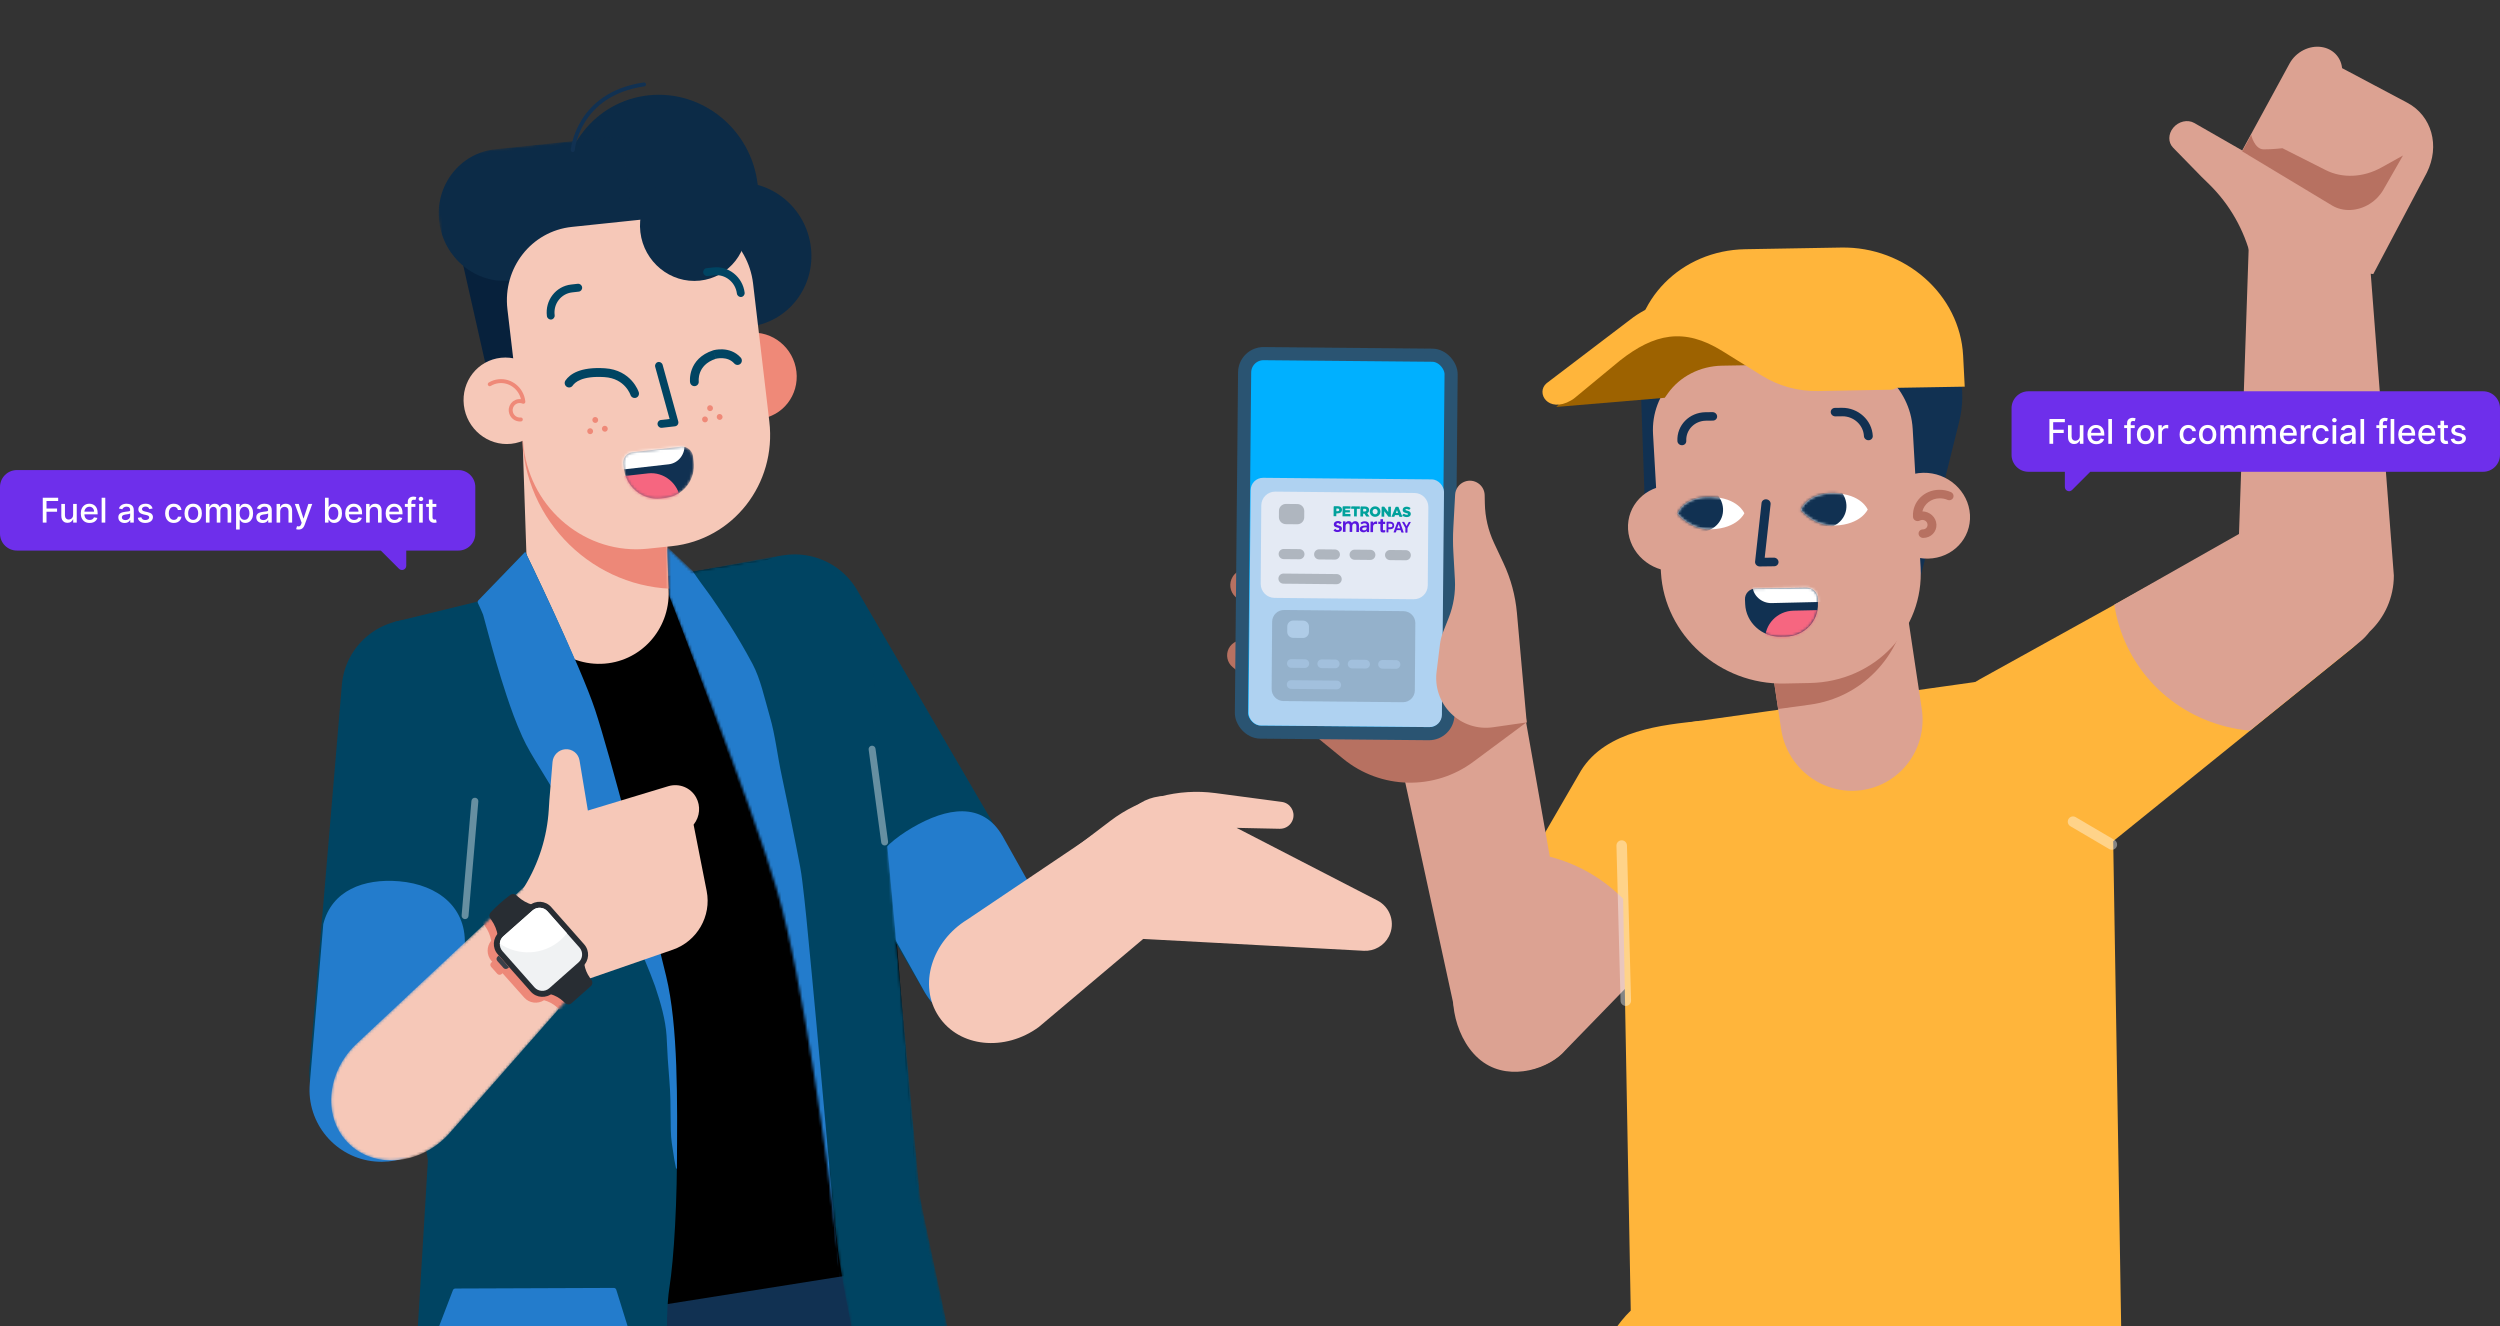 <svg xmlns="http://www.w3.org/2000/svg" width="952" height="505" viewBox="0 0 952 505" fill="none"><rect x="0" y="0" width="952" height="505" fill="#333333" stroke="none"/><g clip-path="url(#clip0_511_38769)"><path d="M339.822 690.931C318.41 693.879 298.65 678.908 295.702 657.494L275.234 500.012L352.787 489.325L373.254 646.807C376.202 668.221 361.234 687.983 339.822 690.931V690.931Z" fill="#020D17"></path><path d="M236.46 565.082L313.456 551.431C340.434 546.648 358.441 520.878 353.659 493.897L350.747 477.471L176.055 508.443L178.967 524.869C183.749 551.85 209.516 569.859 236.494 565.076L236.46 565.082Z" fill="#113152"></path><path d="M176.356 508.942L351.391 481.145L332.541 247.93C330.74 225.864 315.087 209.096 293.207 212.704L159.066 235.532C137.186 239.14 129.549 259.039 134.928 280.515L176.356 508.942Z" fill="black"></path><path fill-rule="evenodd" clip-rule="evenodd" d="M228.931 252.785C214.041 253.227 201.489 241.268 200.971 226.145L198.915 165.112L252.549 163.516L254.619 224.965C255.13 239.925 243.662 252.346 228.931 252.785Z" fill="#F6C8B8"></path><mask id="mask0_511_38769" style="mask-type:alpha" maskUnits="userSpaceOnUse" x="198" y="163" width="57" height="90"><path fill-rule="evenodd" clip-rule="evenodd" d="M228.913 252.796C214.016 253.232 201.463 241.264 200.95 226.136L198.916 165.087L252.575 163.518L254.623 224.982C255.129 239.946 243.651 252.364 228.913 252.796Z" fill="#F6C8B8"></path></mask><g mask="url(#mask0_511_38769)"><path fill-rule="evenodd" clip-rule="evenodd" d="M264.202 223.892C232.166 227.412 203.059 204.011 199.186 171.622L195.895 144.098L270.955 135.851L280.684 222.037C280.135 222.112 279.591 222.201 279.033 222.262L264.202 223.892Z" fill="#ED8878"></path></g><path fill-rule="evenodd" clip-rule="evenodd" d="M216.316 144.902L186.995 147.979L176.093 99.75L210.571 96.108L216.316 144.902Z" fill="#07213C"></path><path fill-rule="evenodd" clip-rule="evenodd" d="M255.011 99.829C256.796 114.968 270.282 125.978 285.134 124.422C299.987 122.865 310.58 109.33 308.796 94.19C307.011 79.05 293.525 68.04 278.672 69.597C263.82 71.154 253.227 84.689 255.011 99.829Z" fill="#0C2B47"></path><path fill-rule="evenodd" clip-rule="evenodd" d="M214.443 77.922C216.902 98.771 235.474 113.935 255.927 111.791C276.382 109.647 290.969 91.007 288.513 70.157C286.055 49.309 267.482 34.145 247.027 36.289C226.574 38.432 211.986 57.073 214.443 77.922Z" fill="#0C2B47"></path><mask id="mask1_511_38769" style="mask-type:alpha" maskUnits="userSpaceOnUse" x="164" y="51" width="80" height="59"><path d="M236.863 51.57L164.143 59.436L170.484 109.742L243.205 101.876L236.863 51.57Z" fill="white"></path></mask><g mask="url(#mask1_511_38769)"><path fill-rule="evenodd" clip-rule="evenodd" d="M194.715 106.87L242.983 101.852L236.985 51.794L188.717 56.812C175.198 58.218 165.581 70.565 167.237 84.387C168.893 98.21 181.196 108.276 194.715 106.87Z" fill="#0C2B47"></path></g><path fill-rule="evenodd" clip-rule="evenodd" d="M303.276 141.462C304.342 150.509 298.012 158.598 289.137 159.528C280.262 160.457 272.202 153.878 271.136 144.832C270.069 135.785 276.4 127.696 285.275 126.766C294.15 125.835 302.21 132.415 303.276 141.462Z" fill="#EF8978"></path><path d="M298.33 134.999C297.206 134.609 295.984 134.452 294.733 134.584C290.115 135.067 286.821 139.28 287.377 143.99C287.384 144.052 287.394 144.113 287.408 144.175C289.839 142.575 292.631 144.191 292.924 146.689C293.152 148.62 291.802 150.345 289.911 150.542" stroke="#EF8978" stroke-width="1.505" stroke-linecap="round" stroke-linejoin="round"></path><path fill-rule="evenodd" clip-rule="evenodd" d="M255.851 207.979L246.664 208.943C223.369 211.386 202.217 194.103 199.417 170.339L193.229 117.784C191.378 102.071 202.365 88.02 217.768 86.404L255.529 82.443C270.934 80.827 284.921 92.256 286.772 107.972L292.962 160.524C295.76 184.289 279.146 205.535 255.851 207.979Z" fill="#F6C8B8"></path><path fill-rule="evenodd" clip-rule="evenodd" d="M176.638 154.305C177.704 163.352 185.764 169.933 194.639 169.001C203.514 168.071 209.846 159.982 208.778 150.936C207.712 141.889 199.652 135.31 190.777 136.239C181.902 137.169 175.573 145.258 176.638 154.305Z" fill="#F6C8B8"></path><path d="M186.501 146.316C187.508 145.701 188.662 145.296 189.912 145.165C194.531 144.68 198.724 148.107 199.28 152.818C199.285 152.881 199.291 152.942 199.292 153.003C196.546 151.948 194.2 154.103 194.495 156.601C194.722 158.529 196.44 159.933 198.331 159.735" stroke="#EF8978" stroke-width="1.505" stroke-linecap="round" stroke-linejoin="round"></path><path fill-rule="evenodd" clip-rule="evenodd" d="M261.621 65.692C250.467 66.861 242.511 77.027 243.852 88.397C245.192 99.767 255.321 108.034 266.475 106.866C277.629 105.697 285.583 95.532 284.244 84.162C282.904 72.792 272.775 64.524 261.621 65.692Z" fill="#0C2B47"></path><path d="M218.104 57.162C218.104 57.162 219.859 35.797 245.256 32.148" stroke="#113152" stroke-width="1.505" stroke-linecap="round" stroke-linejoin="round"></path><path fill-rule="evenodd" clip-rule="evenodd" d="M250.518 137.881C249.738 138.094 249.284 138.915 249.505 139.715L254.985 159.551L251.665 159.932C250.86 160.024 250.292 160.766 250.395 161.589C250.499 162.412 251.235 163.004 252.04 162.912L257.05 162.338C257.474 162.289 257.854 162.054 258.089 161.694C258.325 161.334 258.393 160.884 258.277 160.463L252.332 138.946C252.111 138.145 251.299 137.669 250.518 137.881Z" fill="#004462"></path><path fill-rule="evenodd" clip-rule="evenodd" d="M221.671 109.394C221.566 108.567 220.821 107.971 220.005 108.063L217.478 108.35C211.626 109.02 207.505 114.396 208.259 120.347C208.364 121.174 209.11 121.77 209.925 121.677C210.741 121.584 211.316 120.838 211.211 120.011C210.665 115.701 213.648 111.828 217.858 111.346C217.858 111.346 217.858 111.346 217.858 111.346L220.384 111.059C221.2 110.967 221.776 110.221 221.671 109.394Z" fill="#004462"></path><path fill-rule="evenodd" clip-rule="evenodd" d="M271.977 104.836C276.19 104.356 280.057 107.448 280.603 111.758C280.708 112.585 281.454 113.181 282.27 113.088C283.085 112.995 283.661 112.249 283.556 111.422C282.801 105.47 277.453 101.173 271.597 101.84L269.072 102.126C268.256 102.219 267.68 102.965 267.785 103.792C267.89 104.619 268.635 105.215 269.451 105.123L271.977 104.836Z" fill="#004462"></path><mask id="mask2_511_38769" style="mask-type:alpha" maskUnits="userSpaceOnUse" x="237" y="170" width="28" height="20"><path d="M263.88 173.787L264.114 175.587C265.028 182.578 260.239 188.868 253.419 189.637L251.574 189.846C244.756 190.615 238.488 185.572 237.576 178.583L237.34 176.783C237.042 174.497 238.609 172.44 240.838 172.189L259.302 170.104C259.308 170.104 259.314 170.103 259.318 170.102C261.54 169.862 263.581 171.509 263.88 173.787Z" fill="white"></path></mask><g mask="url(#mask2_511_38769)"><path fill-rule="evenodd" clip-rule="evenodd" d="M251.57 189.838L253.414 189.629C260.244 188.855 265.051 182.567 264.152 175.582L263.92 173.784C263.625 171.502 261.577 169.856 259.343 170.107L240.855 172.203C238.621 172.457 237.05 174.512 237.344 176.797L237.576 178.595C238.475 185.578 244.742 190.612 251.57 189.838Z" fill="#113152"></path></g><mask id="mask3_511_38769" style="mask-type:alpha" maskUnits="userSpaceOnUse" x="237" y="170" width="28" height="20"><path d="M263.88 173.787L264.114 175.587C265.028 182.578 260.239 188.868 253.419 189.637L251.574 189.846C244.756 190.615 238.488 185.572 237.576 178.583L237.34 176.783C237.042 174.497 238.609 172.44 240.838 172.189L259.302 170.104C259.308 170.104 259.314 170.103 259.318 170.102C261.54 169.862 263.581 171.509 263.88 173.787Z" fill="white"></path></mask><g mask="url(#mask3_511_38769)"><path fill-rule="evenodd" clip-rule="evenodd" d="M232.193 193.247L259.099 190.206C258.309 184.033 252.798 179.581 246.785 180.26L230.766 182.073L232.193 193.247Z" fill="#F66680"></path></g><mask id="mask4_511_38769" style="mask-type:alpha" maskUnits="userSpaceOnUse" x="237" y="170" width="28" height="20"><path d="M263.88 173.787L264.114 175.587C265.028 182.578 260.239 188.868 253.419 189.637L251.574 189.846C244.756 190.615 238.488 185.572 237.576 178.583L237.34 176.783C237.042 174.497 238.609 172.44 240.838 172.189L259.302 170.104C259.308 170.104 259.314 170.103 259.318 170.102C261.54 169.862 263.581 171.509 263.88 173.787Z" fill="white"></path></mask><g mask="url(#mask4_511_38769)"><path fill-rule="evenodd" clip-rule="evenodd" d="M227.542 179.869L254.622 176.809C258.424 176.381 261.105 172.833 260.611 168.887L260.509 168.082L226.545 171.918L227.542 179.869Z" fill="white"></path></g><path fill-rule="evenodd" clip-rule="evenodd" d="M271.498 155.523C271.457 156.146 270.928 156.608 270.316 156.558C269.704 156.506 269.239 155.958 269.28 155.336C269.321 154.714 269.85 154.252 270.462 154.304C271.076 154.355 271.538 154.901 271.498 155.523Z" fill="#EF8978"></path><path fill-rule="evenodd" clip-rule="evenodd" d="M275.152 158.868C275.111 159.49 274.582 159.952 273.971 159.902C273.358 159.85 272.894 159.302 272.934 158.68C272.975 158.058 273.504 157.596 274.116 157.648C274.73 157.699 275.193 158.245 275.152 158.868Z" fill="#EF8978"></path><path fill-rule="evenodd" clip-rule="evenodd" d="M269.566 159.8C269.525 160.423 268.996 160.884 268.385 160.835C267.772 160.783 267.308 160.235 267.348 159.613C267.389 158.99 267.918 158.529 268.53 158.58C269.144 158.632 269.607 159.178 269.566 159.8Z" fill="#EF8978"></path><path fill-rule="evenodd" clip-rule="evenodd" d="M227.781 160.018C227.74 160.64 227.211 161.102 226.599 161.052C225.987 161 225.522 160.452 225.563 159.83C225.604 159.208 226.133 158.746 226.745 158.798C227.359 158.849 227.822 159.395 227.781 160.018Z" fill="#EF8978"></path><path fill-rule="evenodd" clip-rule="evenodd" d="M231.435 163.364C231.395 163.986 230.866 164.448 230.254 164.398C229.642 164.347 229.177 163.799 229.217 163.176C229.258 162.554 229.787 162.092 230.399 162.144C231.013 162.196 231.476 162.742 231.435 163.364Z" fill="#EF8978"></path><path fill-rule="evenodd" clip-rule="evenodd" d="M225.841 164.296C225.801 164.919 225.272 165.38 224.66 165.331C224.048 165.279 223.583 164.731 223.624 164.109C223.664 163.487 224.193 163.025 224.805 163.076C225.42 163.128 225.882 163.674 225.841 164.296Z" fill="#EF8978"></path><path fill-rule="evenodd" clip-rule="evenodd" d="M218.064 146.852C218.898 145.66 221.502 143.054 230.172 143.603L230.172 143.603C234.207 143.857 236.663 145.604 238.125 147.234C238.869 148.063 239.367 148.875 239.676 149.474C239.831 149.772 239.936 150.014 240 150.173C240.032 150.252 240.054 150.31 240.066 150.344L240.077 150.376L240.077 150.374L240.076 150.372L240.075 150.37C240.076 150.373 240.077 150.375 240.077 150.377C240.078 150.377 240.078 150.378 240.078 150.378C240.078 150.378 240.078 150.378 240.078 150.377L240.077 150.376C240.077 150.376 240.077 150.377 240.077 150.377C240.364 151.261 241.301 151.755 242.174 151.479C243.05 151.203 243.53 150.258 243.246 149.368L241.66 149.869C243.246 149.368 243.246 149.367 243.246 149.367L243.245 149.365L243.244 149.36L243.24 149.349L243.23 149.319C243.222 149.295 243.211 149.264 243.198 149.227C243.171 149.153 243.133 149.052 243.083 148.928C242.984 148.681 242.835 148.342 242.627 147.94C242.212 147.137 241.557 146.07 240.581 144.983C238.605 142.781 235.358 140.553 230.34 140.236M230.339 140.236C220.902 139.639 217.02 142.475 215.336 144.881C214.807 145.636 214.989 146.691 215.742 147.235C216.496 147.779 217.535 147.608 218.064 146.852" fill="#004462"></path><path fill-rule="evenodd" clip-rule="evenodd" d="M271.631 133.388C271.63 133.389 271.629 133.389 272.105 135.007L271.629 133.389C271.612 133.394 271.595 133.399 271.579 133.404C266.755 134.971 264.47 137.941 263.462 140.628C262.97 141.939 262.796 143.144 262.743 144.023C262.717 144.465 262.721 144.83 262.733 145.094C262.739 145.226 262.747 145.333 262.754 145.412C262.758 145.452 262.761 145.485 262.764 145.51L262.767 145.543L262.769 145.555L262.769 145.56L262.77 145.562C262.77 145.563 262.77 145.564 264.361 145.375L262.77 145.564C262.888 146.487 263.723 147.147 264.635 147.039C265.544 146.931 266.186 146.101 266.074 145.182C266.074 145.179 266.073 145.176 266.073 145.172L264.421 145.368C266.073 145.172 266.073 145.173 266.073 145.174L266.073 145.176L266.074 145.179L266.074 145.182C266.074 145.184 266.074 145.184 266.074 145.182L266.074 145.182L266.071 145.152C266.068 145.12 266.064 145.062 266.06 144.982C266.053 144.822 266.05 144.575 266.068 144.265C266.105 143.641 266.23 142.781 266.578 141.853C267.248 140.068 268.797 137.866 272.595 136.621L272.575 136.626C272.575 136.627 272.574 136.627 272.574 136.627L272.575 136.627L272.575 136.626M272.595 136.621L272.598 136.62C272.623 136.614 272.665 136.603 272.724 136.59C272.843 136.563 273.025 136.526 273.257 136.49C273.726 136.418 274.382 136.357 275.121 136.396C276.608 136.475 278.296 136.946 279.602 138.406C280.223 139.1 281.276 139.16 281.955 138.542C282.634 137.923 282.682 136.859 282.061 136.166C279.954 133.811 277.279 133.142 275.256 133.035C274.24 132.982 273.354 133.066 272.72 133.163C272.401 133.212 272.142 133.264 271.956 133.307C271.863 133.328 271.788 133.346 271.733 133.361L271.666 133.379L271.644 133.385L271.636 133.387L271.632 133.388L271.631 133.388" fill="#004462"></path><path fill-rule="evenodd" clip-rule="evenodd" d="M389.657 387.655C376.56 395.319 359.733 390.912 352.071 377.818L278.973 252.472C271.308 239.373 275.715 222.548 288.809 214.884C301.904 207.226 318.733 211.627 326.397 224.721L399.494 350.07C407.158 363.166 402.75 379.991 389.657 387.655Z" fill="#004462"></path><path fill-rule="evenodd" clip-rule="evenodd" d="M347.427 315.16C360.525 307.504 374.075 305.188 381.726 318.287L399.565 350.1C407.219 363.199 402.806 380.026 389.705 387.683C376.606 395.334 359.78 390.924 352.125 377.82L334.29 346.009C326.635 332.908 334.325 322.815 347.427 315.16Z" fill="#237CCC"></path><path fill-rule="evenodd" clip-rule="evenodd" d="M409.414 322.774L422.845 312.581C434.257 303.916 448.633 300.116 462.84 302.007L488.112 305.37C491.213 305.782 493.23 308.85 492.379 311.86C491.743 314.114 489.665 315.653 487.324 315.602L470.893 315.248L524.523 342.916C529.503 345.484 531.455 351.604 528.888 356.583C527.057 360.13 523.317 362.274 519.328 362.062L427.374 357.121L409.414 322.774Z" fill="#F6C8B8"></path><path fill-rule="evenodd" clip-rule="evenodd" d="M434.247 305.803L368.379 350.148C354.78 358.48 349.598 375.185 357.469 387.046C365.341 398.908 382.677 400.519 395.559 391.104L456.654 339.565C465.005 333.461 466.696 321.415 460.737 312.438C454.779 303.457 443.066 300.399 434.247 305.803Z" fill="#F6C8B8"></path><path d="M199.999 210.125L181.749 229.115L150.169 236.826L132.56 253.171L162.944 441.947L157.434 533.07L153.246 601.835C153.023 605.494 155.629 608.694 159.27 609.119C177.971 611.301 231.878 616.634 244.48 607.284C259.8 595.952 251.304 513.098 254.878 490.557C258.451 468.016 260.086 402.071 251.843 367.967C243.6 333.862 230.463 283.746 224.802 266.584C219.142 249.422 199.999 210.125 199.999 210.125Z" fill="#004462"></path><mask id="mask5_511_38769" style="mask-type:alpha" maskUnits="userSpaceOnUse" x="254" y="208" width="120" height="380"><path d="M254.295 208.676L263.591 217.624L296.792 211.62C296.792 211.62 316.07 210.28 326.358 227.899C333.814 240.668 333.029 272.45 333.703 278.31C335.307 292.255 349.46 447.824 350.296 455.094C351.132 462.365 375.111 567.341 373.365 573.701C371.647 580.057 342.962 587.643 342.962 587.643C342.962 587.643 322.209 503.35 318.861 474.238C315.514 445.126 306.057 373.663 295.956 339.169C285.824 304.678 254.83 227.013 254.83 227.013L254.295 208.676Z" fill="#3A4049"></path></mask><g mask="url(#mask5_511_38769)"><path d="M254.295 208.676L263.591 217.624L296.792 211.62C296.792 211.62 316.07 210.28 326.358 227.899C333.814 240.668 333.029 272.45 333.703 278.31C335.307 292.255 349.46 447.824 350.296 455.094C351.132 462.365 375.111 567.341 373.365 573.701C372.144 578.218 357.304 583.356 348.819 585.951C345.612 586.932 342.312 584.991 341.523 581.732C336.762 562.063 321.673 498.688 318.861 474.238C315.514 445.126 306.057 373.663 295.956 339.169C285.824 304.678 254.83 227.013 254.83 227.013L254.295 208.676Z" fill="#004462"></path><path d="M253.749 207.901L253.727 207.876C253.721 207.87 253.725 207.86 253.733 207.859V207.859C253.739 207.858 253.744 207.862 253.745 207.868L253.749 207.901Z" fill="#237CCC"></path><path d="M319.99 488.781C318.971 483.056 318.182 478.011 317.722 474.009C314.374 444.897 304.918 373.434 294.816 338.94C284.89 305.149 256.041 229.893 254.874 226.852C254.837 226.755 254.835 226.704 254.829 226.601L253.749 207.901L263.485 217.046C263.559 217.115 263.621 217.195 263.672 217.283C263.79 217.488 263.922 217.708 264.027 217.868C264.064 217.922 264.102 217.978 264.142 218.035C264.446 218.479 264.811 219.011 265.257 219.628C265.663 220.207 266.122 220.857 266.632 221.581C267.577 222.92 269.449 225.356 270.74 227.206C274.771 233.083 280.621 241.649 286.598 252.887C289.57 258.493 291.102 265.738 293.168 272.928C295.264 280.114 295.97 287.511 297.764 295.758C299.497 303.705 301.168 312.111 302.896 320.798L303.073 321.686C303.29 322.838 303.519 323.992 303.749 325.149C304.421 328.536 305.1 331.951 305.498 335.416C306.094 340.073 306.584 344.862 307.078 349.681L307.083 349.726C309.894 378.234 312.269 404.798 314.252 426.973C314.964 434.939 315.625 442.339 316.238 449.059C316.818 455.427 317.351 461.193 317.822 466.275C318.282 471.255 318.682 475.58 319.006 479.174C319.077 479.905 319.145 480.604 319.209 481.273C319.448 483.743 319.645 485.781 319.825 487.352L319.99 488.781Z" fill="#237CCC"></path></g><path fill-rule="evenodd" clip-rule="evenodd" d="M142.699 435.774C127.716 434.506 116.598 421.335 117.866 406.352L130.178 260.829C131.447 245.846 144.619 234.73 159.601 235.996C174.584 237.265 185.7 250.437 184.435 265.421L172.121 410.942C170.855 425.924 157.68 437.044 142.699 435.774Z" fill="#004462"></path><path d="M200.013 210.146L200.021 210.135C200.025 210.129 200.021 210.121 200.014 210.122V210.122C200.008 210.123 200.005 210.129 200.007 210.134C200.009 210.137 200.011 210.141 200.013 210.146Z" fill="#237CCC"></path><path d="M181.994 229.645C181.83 229.291 181.901 228.885 182.172 228.605L200.013 210.146C200.557 211.263 221.05 253.438 226.635 270.372C232.295 287.534 245.432 337.651 253.676 371.755C258.249 390.675 257.971 419.211 257.752 444.876C257.751 445.057 257.48 445.082 257.442 444.905V444.905C257.198 443.765 256.918 442.458 256.805 441.728C256.73 441.234 256.646 440.691 256.555 440.099C256.345 438.733 256.095 437.104 255.812 435.2C255.005 429.496 255.757 421.453 254.884 411.228C254.447 406.115 254.075 400.513 253.833 394.472C253.426 388.299 251.615 382.016 249.449 375.533C244.8 362.693 238.171 349.204 230.72 335.388C223.178 321.582 215.535 308.724 208.429 297.133C207.495 295.564 206.55 294.031 205.619 292.523C203.081 288.407 200.654 284.472 198.868 280.479C196.394 274.997 194.514 269.689 192.898 264.832C189.842 255.632 187.741 247.937 186.243 242.45C186.155 242.127 186.069 241.812 185.985 241.504C185.255 238.841 184.681 236.733 184.254 235.122C184.141 234.719 184.042 234.359 183.957 234.05C183.826 233.571 182.558 230.857 181.994 229.645Z" fill="#237CCC"></path><path opacity="0.4" fill-rule="evenodd" clip-rule="evenodd" d="M180.95 303.783C180.225 303.721 179.586 304.258 179.524 304.983L175.786 348.578C175.723 349.303 176.261 349.942 176.986 350.004C177.711 350.066 178.349 349.529 178.411 348.804L182.15 305.209C182.212 304.484 181.675 303.845 180.95 303.783Z" fill="white"></path><path opacity="0.4" fill-rule="evenodd" clip-rule="evenodd" d="M331.914 283.965C331.193 284.061 330.686 284.724 330.782 285.445L335.57 320.815C335.666 321.537 336.329 322.043 337.05 321.947C337.772 321.851 338.278 321.188 338.182 320.467L333.394 285.096C333.298 284.375 332.635 283.868 331.914 283.965Z" fill="white"></path><path fill-rule="evenodd" clip-rule="evenodd" d="M117.96 412.721L123.106 351.878C126.34 339.127 138.44 334.443 151.978 335.589C167.042 336.865 178.193 345.882 176.918 360.948L171.77 421.792C168.533 434.544 156.471 443.456 142.932 442.31C127.863 441.036 116.685 427.787 117.96 412.721Z" fill="#237CCC"></path><mask id="mask6_511_38769" style="mask-type:alpha" maskUnits="userSpaceOnUse" x="126" y="331" width="109" height="111"><path fill-rule="evenodd" clip-rule="evenodd" d="M201.551 335.883L136.579 396.718C124.649 407.303 122.473 424.657 132.298 434.956C142.126 445.256 159.476 443.806 170.51 432.282L229.524 365.2C236.676 357.728 236.232 345.572 228.793 337.777C221.354 329.979 209.287 329.019 201.551 335.883Z" fill="#F6C8B8"></path></mask><g mask="url(#mask6_511_38769)"><path fill-rule="evenodd" clip-rule="evenodd" d="M201.551 335.879L136.579 396.715C124.649 407.299 122.473 424.654 132.298 434.953C142.126 445.253 159.476 443.803 170.51 432.278L229.524 365.197C236.676 357.725 236.232 345.569 228.793 337.773C221.354 329.975 209.287 329.015 201.551 335.879Z" fill="#F6C8B8"></path><path fill-rule="evenodd" clip-rule="evenodd" d="M184.72 352.679C185.907 354.327 186.701 356.22 187.045 358.221C185.222 360.453 185.211 363.708 187.152 365.886L187.448 366.218L187.132 366.502C186.638 366.945 186.588 367.698 187.02 368.185L189.368 370.828C189.8 371.315 190.551 371.35 191.044 370.907L191.368 370.617L199.63 379.887C201.561 382.053 204.768 382.418 207.184 380.884C207.206 380.899 207.232 380.911 207.26 380.918C209.026 381.39 210.649 382.268 212 383.483L212.851 384.247C213.516 384.846 214.538 384.839 215.219 384.232L222.602 377.654C223.283 377.047 223.405 376.035 222.885 375.307L222.22 374.377C221.164 372.9 220.473 371.192 220.203 369.387C220.198 369.355 220.187 369.325 220.173 369.299C222.055 367.065 222.088 363.763 220.126 361.561L207.648 347.561C205.713 345.389 202.495 345.028 200.077 346.575C198.173 345.996 196.425 345.017 194.953 343.703L194.391 343.202C193.743 342.624 192.762 342.585 192.046 343.108C189.323 345.099 186.784 347.327 184.461 349.762C183.851 350.402 183.776 351.368 184.282 352.071L184.72 352.679Z" fill="#ED8878"></path></g><path fill-rule="evenodd" clip-rule="evenodd" d="M199.181 338.489L199.722 337.605C205.149 328.739 208.328 318.695 208.969 308.374L209.197 304.701L210.406 290.158C210.617 287.606 212.643 285.553 215.182 285.317C217.857 285.069 220.245 286.911 220.686 289.561L223.859 308.657L254.474 299.389C258.614 298.136 263.019 299.913 265.086 303.671C266.868 306.909 266.528 310.936 264.226 313.894L264.12 314.032L269.104 339.317C270.984 348.86 265.462 358.433 256.235 361.634L222.143 373.446L199.181 338.489Z" fill="#F6C8B8"></path><path d="M222.512 367.168C222.48 366.962 222.232 366.872 222.075 367.011L209.52 378.117C209.363 378.255 209.421 378.512 209.622 378.569V378.569C211.395 379.074 213.028 379.985 214.39 381.231L215.248 382.015C215.919 382.629 216.943 382.639 217.622 382.038L224.974 375.535C225.653 374.935 225.768 373.917 225.241 373.176L224.568 372.228C223.499 370.723 222.795 368.991 222.512 367.168V367.168Z" fill="#282D33"></path><path d="M189.548 356.318L202.815 344.557C200.738 343.964 198.826 342.895 197.231 341.432L196.668 340.917C196.019 340.322 195.043 340.268 194.337 340.787C191.648 342.766 189.144 344.985 186.856 347.419C186.255 348.058 186.189 349.036 186.699 349.755L187.14 350.377C188.392 352.144 189.216 354.178 189.548 356.318Z" fill="#282D33"></path><path d="M209.892 345.403C207.723 342.951 203.984 342.714 201.54 344.874L190.037 355.042C187.593 357.202 187.37 360.941 189.539 363.393L202.105 377.6C204.274 380.052 208.013 380.288 210.456 378.129L221.96 367.96C224.403 365.8 224.626 362.062 222.457 359.61L209.892 345.403Z" fill="#282D33"></path><path d="M208.484 347.037C207.013 345.374 204.477 345.214 202.819 346.679L191.673 356.531C190.015 357.996 189.864 360.532 191.335 362.195L203.511 375.961C204.982 377.624 207.518 377.784 209.175 376.319L220.322 366.467C221.98 365.002 222.131 362.466 220.66 360.803L208.484 347.037Z" fill="#F0F2F3"></path><path d="M190.329 359.338C197.323 364.129 206.91 363.775 213.527 357.923C214.406 357.146 215.195 356.306 215.893 355.414L208.488 347.039C207.017 345.375 204.48 345.214 202.822 346.68L191.673 356.539C190.833 357.282 190.38 358.299 190.329 359.338Z" fill="white"></path><path d="M189.918 363.878L189.476 364.268C188.988 364.699 188.943 365.446 189.377 365.936L191.731 368.596C192.165 369.086 192.912 369.133 193.4 368.702L193.842 368.312L189.918 363.878Z" fill="#3A4049"></path><path d="M173.396 490.67L233.721 490.438C234.161 490.437 234.55 490.722 234.68 491.141L239.812 507.645C240.012 508.286 239.535 508.938 238.863 508.942L167.018 509.353C166.314 509.357 165.826 508.652 166.078 507.995L172.466 491.312C172.614 490.927 172.983 490.672 173.396 490.67Z" fill="#237CCC"></path><path d="M556.516 372.001C552.026 379.593 555.278 397.137 565.75 404.41C575.934 411.481 590.166 406.526 595.741 400.008L655.109 327.618C666.649 314.007 664.105 285.84 647.515 274.501C633.515 276.001 611.515 278.001 602.015 293.501L556.516 372.001Z" fill="#FFB53B"></path><path fill-rule="evenodd" clip-rule="evenodd" d="M631.572 363.408C623.65 342.291 605.118 328.21 584.281 325.03L555.356 370.97C550.701 378.84 554.072 397.025 564.925 404.563C575.482 411.893 590.233 406.757 596.014 400L631.572 363.408Z" fill="#DCA292"></path><path d="M807.757 506.061L614.137 507.592C616.077 504.491 618.383 501.62 620.988 499.06L617.462 308.375C617.123 292.023 629.865 276.935 645.918 274.674L774.392 256.577C790.447 254.316 803.738 265.737 804.077 282.089L807.757 506.061Z" fill="#FFB53B"></path><path fill-rule="evenodd" clip-rule="evenodd" d="M901.832 210.177C893.182 197.325 871.949 193.09 862.663 198.435L753.838 258.708C735.56 269.117 730.134 293.911 743.204 313.646C756.687 334.011 782.734 338.403 799.435 324.582L896 246.593C903.998 239.912 910.244 222.676 901.832 210.177Z" fill="#FFB53B"></path><path opacity="0.4" fill-rule="evenodd" clip-rule="evenodd" d="M617.491 319.986C618.595 319.957 619.513 320.83 619.543 321.936L621.103 381.006C621.132 382.111 620.261 383.031 619.157 383.06C618.053 383.088 617.135 382.216 617.106 381.11L615.545 322.04C615.516 320.934 616.387 320.015 617.491 319.986Z" fill="white"></path><path opacity="0.4" fill-rule="evenodd" clip-rule="evenodd" d="M787.681 311.882C788.24 310.929 789.465 310.61 790.418 311.17L805.208 319.868C806.16 320.429 806.479 321.656 805.92 322.609C805.361 323.563 804.136 323.882 803.184 323.322L788.394 314.623C787.441 314.063 787.122 312.836 787.681 311.882Z" fill="white"></path><path d="M533.729 291.553L579.014 263.001L599.868 381.218L555.016 389.501L533.729 291.553Z" fill="#DCA292"></path><path fill-rule="evenodd" clip-rule="evenodd" d="M708.917 300.892C723.8 298.849 734.075 284.96 731.809 269.958L721.174 199.116L667.57 206.475L678.267 277.73C680.511 292.571 694.196 302.913 708.917 300.892Z" fill="#DCA292"></path><path d="M667.572 206.488L677.111 269.964C677.247 269.949 677.383 269.935 677.519 269.921C677.791 269.893 678.065 269.866 678.34 269.828L689.306 268.322C708.956 265.625 723.605 250.022 726.069 231.14L721.258 199.118L667.572 206.488Z" fill="#B77161"></path><path fill-rule="evenodd" clip-rule="evenodd" d="M467.884 246.997C469.177 244.387 472.209 243.154 474.958 244.114L498.506 252.345L470.516 227.345C468.298 225.364 467.846 222.064 469.446 219.56C471.186 216.843 474.756 215.972 477.556 217.586L505.271 233.593L472.827 198.924C470.825 196.785 470.662 193.511 472.443 191.189C474.398 188.636 478.021 188.093 480.642 189.953L516.991 215.733L485.051 168.174C483.397 165.71 483.264 162.376 485.071 160.025C487.777 156.509 492.769 156.473 495.558 159.553L577.057 249.712L581.364 275.005L561.009 290.112C546.186 301.114 525.784 300.629 511.473 288.936L503.893 282.744L469.37 254.018C467.309 252.304 466.694 249.399 467.884 246.997Z" fill="#B77161"></path><rect x="474.02" y="134.592" width="78.632" height="144.12" rx="7.213" transform="rotate(0.539 474.02 134.592)" fill="#00B0FF" stroke="#2A5472" stroke-width="5"></rect><rect x="476.293" y="181.905" width="73.632" height="94.326" rx="4.713" transform="rotate(0.539 476.293 181.905)" fill="#AFD2F1"></rect><path d="M480.297 192.456C480.318 189.53 482.709 187.181 485.637 187.209L538.652 187.729C541.58 187.758 543.936 190.153 543.914 193.08L543.694 222.945C543.672 225.871 541.281 228.22 538.353 228.192L485.339 227.672C482.411 227.644 480.055 225.248 480.076 222.322L480.297 192.456Z" fill="#E4EAF4"></path><path d="M487.025 194.519C487.036 193.056 488.232 191.882 489.695 191.896L494.032 191.939C495.496 191.953 496.674 193.151 496.663 194.614L496.646 197.022C496.635 198.485 495.439 199.659 493.976 199.645L489.639 199.602C488.175 199.588 486.997 198.39 487.008 196.927L487.025 194.519Z" fill="#AFB6BF"></path><path d="M488.849 209.048C487.784 209.038 486.913 209.893 486.905 210.959C486.897 212.025 487.754 212.897 488.819 212.907L494.803 212.964C495.868 212.974 496.738 212.118 496.747 211.053C496.755 209.987 495.898 209.115 494.832 209.105L488.849 209.048Z" fill="#AFB6BF"></path><path d="M502.351 209.177C501.285 209.167 500.415 210.023 500.407 211.089C500.399 212.154 501.256 213.026 502.321 213.036L508.305 213.093C509.37 213.104 510.24 212.248 510.248 211.182C510.257 210.117 509.4 209.244 508.334 209.234L502.351 209.177Z" fill="#AFB6BF"></path><path d="M513.909 211.217C513.917 210.151 514.787 209.296 515.853 209.306L521.836 209.363C522.902 209.373 523.759 210.245 523.75 211.311C523.742 212.376 522.872 213.232 521.807 213.222L515.823 213.165C514.758 213.155 513.901 212.283 513.909 211.217Z" fill="#AFB6BF"></path><path d="M529.355 209.435C528.29 209.425 527.42 210.281 527.411 211.347C527.403 212.412 528.26 213.284 529.326 213.295L535.309 213.352C536.374 213.362 537.245 212.506 537.253 211.44C537.261 210.375 536.404 209.503 535.339 209.492L529.355 209.435Z" fill="#AFB6BF"></path><path d="M486.821 220.321C486.829 219.256 487.699 218.401 488.765 218.411L509.016 218.606C510.081 218.616 510.938 219.488 510.93 220.553C510.922 221.618 510.052 222.473 508.987 222.463L488.735 222.268C487.67 222.258 486.813 221.386 486.821 220.321Z" fill="#AFB6BF"></path><path fill-rule="evenodd" clip-rule="evenodd" d="M521.618 194.794C521.629 193.693 522.506 192.808 523.664 192.82C524.826 192.831 525.679 193.722 525.668 194.821L525.668 194.834C525.657 195.931 524.776 196.818 523.615 196.806C522.457 196.795 521.607 195.906 521.618 194.803L521.618 194.794ZM523.634 195.847C524.213 195.853 524.6 195.385 524.605 194.832L524.605 194.823C524.611 194.271 524.222 193.784 523.645 193.778C523.076 193.773 522.691 194.238 522.686 194.791L522.685 194.804C522.68 195.354 523.068 195.841 523.634 195.847Z" fill="#00A19C"></path><path fill-rule="evenodd" clip-rule="evenodd" d="M521.354 194.225L521.354 194.233C521.349 194.802 521.077 195.199 520.635 195.413L521.489 196.707L520.286 196.696L519.57 195.594L519.2 195.59C519.141 195.59 519.082 195.652 519.082 195.715L519.072 196.684L518.028 196.674L518.063 193.092C518.065 192.958 518.192 192.845 518.332 192.846L519.807 192.861C520.756 192.87 521.363 193.376 521.354 194.225ZM519.712 194.762C520.084 194.766 520.313 194.574 520.316 194.272L520.316 194.259C520.319 193.932 520.094 193.755 519.718 193.752L519.264 193.747C519.175 193.746 519.1 193.823 519.1 193.913L519.091 194.756L519.712 194.762Z" fill="#00A19C"></path><path d="M528.638 193.193L528.62 194.973L527.095 192.932L526.389 192.925C526.241 192.924 526.12 193.043 526.119 193.192L526.084 196.752L527.115 196.762L527.136 194.662L528.724 196.778L529.635 196.787L529.672 192.957L528.909 192.95C528.767 192.948 528.639 193.054 528.638 193.193Z" fill="#00A19C"></path><path d="M514.521 193.738L514.527 193.069C514.528 192.938 514.654 192.81 514.796 192.812L517.83 192.841L517.821 193.77L516.823 193.761C516.745 193.76 516.692 193.817 516.691 193.882L516.664 196.66L515.617 196.65L515.646 193.749L514.521 193.738Z" fill="#00A19C"></path><path fill-rule="evenodd" clip-rule="evenodd" d="M509.471 192.76L508.128 192.747C507.986 192.745 507.859 192.856 507.858 192.993L507.823 196.574L508.866 196.584L508.875 195.615C508.876 195.556 508.939 195.49 508.998 195.49L509.392 195.494C510.324 195.503 511.014 195.035 511.023 194.132L511.023 194.124C511.031 193.275 510.424 192.769 509.471 192.76ZM509.98 194.171C509.977 194.473 509.751 194.665 509.382 194.661L508.885 194.657L508.895 193.646L509.383 193.651C509.761 193.654 509.983 193.831 509.98 194.158L509.98 194.171Z" fill="#00A19C"></path><path d="M511.224 196.607L511.258 193.039C511.258 192.898 511.384 192.778 511.53 192.78L514.286 192.807L514.277 193.708L512.406 193.69C512.341 193.689 512.284 193.767 512.283 193.835L512.279 194.27L514.037 194.287L514.029 195.123L512.4 195.107C512.334 195.107 512.27 195.178 512.269 195.252L512.265 195.711L514.257 195.731L514.248 196.637L511.224 196.607Z" fill="#00A19C"></path><path d="M535.846 194.461C535.323 194.337 535.195 194.258 535.196 194.085L535.196 194.072C535.198 193.935 535.321 193.827 535.575 193.829C535.804 193.831 536.052 193.896 536.296 194.019C536.296 194.019 536.351 194.047 536.376 194.058C536.445 194.093 536.528 194.12 536.627 194.1C536.704 194.086 536.756 194.02 536.821 193.939L537.15 193.475C536.749 193.137 536.253 192.954 535.61 192.948C534.709 192.939 534.148 193.449 534.141 194.162L534.141 194.17C534.133 194.96 534.752 195.194 535.551 195.39C536.059 195.514 536.18 195.602 536.178 195.762L536.178 195.772C536.177 195.937 536.024 196.033 535.747 196.03C535.417 196.027 535.104 195.934 534.81 195.757L534.793 195.748C534.71 195.706 534.611 195.656 534.485 195.683C534.431 195.696 534.387 195.733 534.341 195.788L533.942 196.265C534.402 196.683 535.035 196.905 535.7 196.911C536.616 196.92 537.226 196.46 537.233 195.679L537.233 195.67C537.24 194.953 536.703 194.659 535.846 194.461Z" fill="#00A19C"></path><path fill-rule="evenodd" clip-rule="evenodd" d="M531.152 196.316L530.956 196.8L529.859 196.789L531.411 193.146C531.459 193.056 531.509 192.989 531.637 192.976L532.49 192.985L534.043 196.83L532.925 196.819L532.667 196.162L531.324 196.149C531.245 196.161 531.179 196.239 531.152 196.316ZM532.376 195.331L531.97 194.237L531.532 195.323L532.376 195.331Z" fill="#00A19C"></path><path d="M524.849 199.509L524.857 198.659L525.668 198.667L525.677 197.713L526.659 197.722L526.65 198.676L527.479 198.684L527.471 199.534L526.641 199.526L526.624 201.276C526.624 201.336 526.621 201.393 526.619 201.447C526.605 201.746 526.597 201.925 526.965 201.929C527.137 201.931 527.375 201.9 527.499 201.81L527.49 202.651C527.285 202.749 526.941 202.779 526.712 202.777C525.672 202.767 525.632 202.291 525.641 201.35L525.659 199.517L524.849 199.509Z" fill="#5916DF"></path><path d="M509.476 199.208C509.812 199.212 510.055 199.356 510.241 199.624L510.902 199.031C510.587 198.586 510.032 198.414 509.508 198.409C508.714 198.401 507.925 198.793 507.916 199.685C507.908 200.563 508.61 200.727 509.205 200.865C509.642 200.967 510.022 201.056 510.019 201.405C510.016 201.722 509.646 201.86 509.36 201.857C508.943 201.853 508.683 201.642 508.432 201.356L507.771 201.975C508.167 202.437 508.69 202.601 509.295 202.607C510.097 202.615 510.993 202.29 511.002 201.34C511.011 200.411 510.26 200.236 509.653 200.094C509.241 199.998 508.896 199.917 508.899 199.628C508.902 199.328 509.214 199.206 509.476 199.208Z" fill="#5916DF"></path><path d="M512.36 198.537L511.427 198.528L511.388 202.527L512.37 202.537L512.391 200.354C512.396 199.82 512.655 199.339 513.301 199.346C513.776 199.35 513.969 199.677 513.964 200.169L513.941 202.552L514.923 202.562L514.944 200.395C514.949 199.879 515.183 199.364 515.797 199.37C516.378 199.376 516.521 199.811 516.516 200.311L516.494 202.577L517.476 202.587L517.499 200.203C517.509 199.245 517.148 198.484 516.101 198.473C515.511 198.468 515.092 198.697 514.8 199.202C514.6 198.7 514.185 198.455 513.58 198.449C512.925 198.442 512.546 198.788 512.37 199.162L512.354 199.162L512.36 198.537Z" fill="#5916DF"></path><path fill-rule="evenodd" clip-rule="evenodd" d="M520.475 202.066L520.451 202.065C520.168 202.513 519.708 202.708 519.184 202.703C518.456 202.696 517.756 202.281 517.764 201.489C517.776 200.189 519.267 200.113 520.249 200.122L520.494 200.125L520.495 200.016C520.5 199.525 520.126 199.262 519.603 199.257C519.193 199.253 518.815 199.416 518.551 199.664L518.04 199.134C518.479 198.688 519.094 198.503 519.716 198.509C521.394 198.525 521.382 199.758 521.376 200.324L521.354 202.625L520.469 202.616L520.475 202.066ZM520.429 200.823L520.225 200.821C519.685 200.816 518.751 200.849 518.746 201.424C518.742 201.79 519.109 201.952 519.428 201.955C520.099 201.962 520.422 201.607 520.427 201.048L520.429 200.823Z" fill="#5916DF"></path><path d="M522.89 198.64L521.908 198.63L521.869 202.63L522.851 202.639L522.872 200.498C522.874 200.281 523.013 199.491 523.938 199.5C524.093 199.501 524.248 199.536 524.412 199.579L524.422 198.613C524.307 198.578 524.193 198.552 524.07 198.551C523.554 198.546 523.118 198.816 522.901 199.273L522.884 199.273L522.89 198.64Z" fill="#5916DF"></path><path fill-rule="evenodd" clip-rule="evenodd" d="M529.297 201.542C530.342 201.553 530.911 200.985 530.919 200.12C530.928 199.261 530.383 198.67 529.331 198.66L528.188 198.649C528.047 198.648 528.009 198.715 528.008 198.828L527.971 202.563C527.97 202.706 528.037 202.744 528.148 202.746L528.521 202.749C528.631 202.75 528.699 202.713 528.7 202.57L528.71 201.537L529.297 201.542ZM529.428 199.398C529.995 199.404 530.238 199.717 530.235 200.101C530.231 200.471 529.981 200.786 529.415 200.781L528.718 200.774L528.731 199.391L529.428 199.398Z" fill="#5916DF"></path><path fill-rule="evenodd" clip-rule="evenodd" d="M534.381 202.804L533.817 202.799C533.682 202.798 533.634 202.76 533.586 202.61L533.345 201.88L531.848 201.865L531.592 202.59C531.542 202.739 531.493 202.776 531.359 202.775L530.794 202.769C530.659 202.768 530.66 202.668 530.692 202.594L532.085 198.88C532.135 198.75 532.203 198.688 532.337 198.689L532.924 198.695C533.058 198.697 533.119 198.759 533.173 198.891L534.487 202.631C534.517 202.706 534.516 202.806 534.381 202.804ZM533.177 201.183L532.619 199.618L532.03 201.171L533.177 201.183Z" fill="#5916DF"></path><path d="M535.982 201.06L537.188 198.92C537.219 198.851 537.208 198.746 537.091 198.744L536.662 198.74C536.521 198.739 536.459 198.757 536.378 198.924L535.595 200.336L534.816 198.909C534.731 198.74 534.67 198.721 534.529 198.719L534.057 198.715C533.94 198.714 533.927 198.819 533.957 198.888L535.169 201.052L535.154 202.648C535.152 202.79 535.213 202.829 535.33 202.83L535.788 202.834C535.898 202.835 535.965 202.798 535.967 202.655L535.982 201.06Z" fill="#5916DF"></path><g opacity="0.2"><path d="M484.429 236.774C484.448 234.266 486.497 232.252 489.007 232.277L534.448 232.722C536.957 232.747 538.977 234.8 538.958 237.308L538.769 262.907C538.751 265.416 536.701 267.429 534.192 267.405L488.751 266.959C486.241 266.935 484.222 264.881 484.24 262.373L484.429 236.774Z" fill="#282D33"></path><path d="M490.194 238.543C490.203 237.289 491.228 236.282 492.483 236.294L496.2 236.331C497.455 236.343 498.464 237.37 498.455 238.624L498.44 240.688C498.431 241.942 497.406 242.948 496.151 242.936L492.434 242.9C491.179 242.887 490.17 241.861 490.179 240.607L490.194 238.543Z" fill="#AFB6BF"></path><path d="M491.759 250.995C490.846 250.987 490.1 251.72 490.093 252.634C490.086 253.547 490.82 254.295 491.733 254.303L496.862 254.352C497.775 254.361 498.521 253.627 498.528 252.714C498.535 251.801 497.801 251.053 496.888 251.044L491.759 250.995Z" fill="#6E7A8B"></path><path d="M503.332 251.106C502.419 251.098 501.673 251.831 501.666 252.745C501.659 253.658 502.393 254.406 503.307 254.414L508.435 254.463C509.348 254.472 510.094 253.738 510.101 252.825C510.108 251.912 509.374 251.164 508.461 251.155L503.332 251.106Z" fill="#6E7A8B"></path><path d="M513.239 252.855C513.246 251.941 513.992 251.208 514.905 251.217L520.034 251.265C520.947 251.274 521.682 252.022 521.675 252.935C521.668 253.849 520.922 254.582 520.009 254.573L514.88 254.525C513.967 254.516 513.232 253.768 513.239 252.855Z" fill="#6E7A8B"></path><path d="M526.479 251.328C525.565 251.319 524.819 252.052 524.813 252.966C524.806 253.879 525.54 254.627 526.453 254.636L531.582 254.684C532.495 254.693 533.241 253.96 533.248 253.046C533.255 252.133 532.52 251.385 531.607 251.377L526.479 251.328Z" fill="#6E7A8B"></path><path d="M490.021 260.659C490.028 259.746 490.773 259.012 491.686 259.021L509.045 259.188C509.958 259.197 510.692 259.944 510.685 260.857C510.678 261.77 509.933 262.503 509.02 262.495L491.661 262.328C490.748 262.319 490.014 261.572 490.021 260.659Z" fill="#6E7A8B"></path></g><path fill-rule="evenodd" clip-rule="evenodd" d="M581.372 275.091L577.636 233.344C577.05 226.812 575.328 220.432 572.549 214.493L568.921 206.741C566.723 202.036 565.53 196.924 565.428 191.733L565.364 188.582C565.287 184.666 561.345 182.018 557.699 183.43C555.636 184.227 554.233 186.164 554.112 188.374L553.425 201.011C553.262 204.041 553.263 207.08 553.433 210.111L554.026 220.661C554.304 225.653 553.498 230.645 551.658 235.293L549.53 240.675C548.94 242.166 548.54 243.725 548.345 245.316L547.042 255.879C546.325 261.688 548.338 267.507 552.488 271.635C556.703 275.825 562.636 277.788 568.508 276.943L581.372 275.091Z" fill="#DCA292"></path><path d="M902.472 100.204L911.579 219.206C911.564 227.609 908.028 235.182 902.371 240.525C901.318 241.904 900.187 243.106 899.019 244.081L856.733 278.234C853.744 277.965 850.739 277.467 847.736 276.707C824.68 270.871 808.523 252.393 805.135 230.242L852.611 203.326L856.518 88.069L902.472 100.204Z" fill="#DCA292"></path><path fill-rule="evenodd" clip-rule="evenodd" d="M857.56 99.452L857.291 98.369C854.589 87.503 849.047 77.779 841.159 70.073L838.351 67.332L827.492 56.209C825.585 54.258 825.602 51.071 827.531 48.696C829.564 46.193 833.063 45.389 835.595 46.839L853.834 57.298L871.854 24.209C874.291 19.735 879.423 17.128 884.218 17.929C888.35 18.618 891.353 21.702 891.844 25.756L891.867 25.945L916.671 39.11C926.032 44.08 929.231 55.519 924.132 65.774L903.745 104.361L857.56 99.452Z" fill="#DCA292"></path><path fill-rule="evenodd" clip-rule="evenodd" d="M857.246 51.384C857.246 51.384 858.511 56.85 861.981 56.874C865.448 56.899 869.15 56.441 869.15 56.441L885.672 64.788C891.992 67.979 899.965 67.608 906.802 63.803L915.051 59.215L907.609 72.218C906.371 74.381 904.575 76.246 902.425 77.609C897.837 80.512 892.228 80.764 888.056 78.251L853.827 57.641L857.246 51.384Z" fill="#B77161"></path><path fill-rule="evenodd" clip-rule="evenodd" d="M730.511 223.117L745.957 160.982C752.543 135.442 732.966 110.667 706.925 111.585L662.516 113.149C641.042 113.906 624.254 132.159 625.021 153.917L626.29 189.948L730.511 223.117Z" fill="#113152"></path><path fill-rule="evenodd" clip-rule="evenodd" d="M619.96 201.544C620.477 210.569 628.451 217.732 637.771 217.541C647.092 217.35 654.23 209.881 653.714 200.857C653.199 191.832 645.223 184.669 635.902 184.859C626.582 185.048 619.443 192.52 619.96 201.544Z" fill="#DCA292"></path><path fill-rule="evenodd" clip-rule="evenodd" d="M679.54 260.286L689.25 260.088C713.872 259.585 732.726 239.85 731.365 216.006L728.349 163.276C727.448 147.51 713.519 134.997 697.238 135.328L657.327 136.143C641.044 136.475 628.577 149.527 629.477 165.295L632.491 218.022C633.854 241.866 654.918 260.788 679.54 260.286Z" fill="#DCA292"></path><path fill-rule="evenodd" clip-rule="evenodd" d="M711.223 194.039C711.223 194.039 708.856 188.051 698.403 187.823C687.948 187.595 685.761 194.172 685.761 194.172C685.761 194.172 690.627 200.465 698.752 200.138C708.711 199.738 711.223 194.039 711.223 194.039Z" fill="white"></path><mask id="mask7_511_38769" style="mask-type:alpha" maskUnits="userSpaceOnUse" x="685" y="187" width="27" height="14"><path fill-rule="evenodd" clip-rule="evenodd" d="M711.221 194.036C711.221 194.036 708.854 188.048 698.401 187.82C687.946 187.592 685.759 194.169 685.759 194.169C685.759 194.169 690.625 200.462 698.75 200.135C708.709 199.735 711.221 194.036 711.221 194.036Z" fill="white"></path></mask><g mask="url(#mask7_511_38769)"><path fill-rule="evenodd" clip-rule="evenodd" d="M684.093 192.279C684.379 197.196 688.866 201.182 694.119 201.18C699.37 201.179 703.397 197.192 703.113 192.273C702.827 187.355 698.338 183.37 693.087 183.371C687.836 183.373 683.809 187.361 684.093 192.279Z" fill="#113152"></path></g><path fill-rule="evenodd" clip-rule="evenodd" d="M664.248 195.456C664.248 195.456 661.881 189.468 651.428 189.24C640.974 189.012 638.786 195.59 638.786 195.59C638.786 195.59 643.652 201.882 651.777 201.556C661.736 201.155 664.248 195.456 664.248 195.456Z" fill="white"></path><mask id="mask8_511_38769" style="mask-type:alpha" maskUnits="userSpaceOnUse" x="638" y="189" width="27" height="13"><path fill-rule="evenodd" clip-rule="evenodd" d="M664.248 195.458C664.248 195.458 661.881 189.47 651.428 189.242C640.974 189.014 638.786 195.592 638.786 195.592C638.786 195.592 643.652 201.884 651.777 201.558C661.736 201.157 664.248 195.458 664.248 195.458Z" fill="white"></path></mask><g mask="url(#mask8_511_38769)"><path fill-rule="evenodd" clip-rule="evenodd" d="M637.113 193.678C637.398 198.595 641.885 202.581 647.138 202.579C652.39 202.577 656.417 198.591 656.132 193.671C655.847 188.754 651.358 184.768 646.106 184.77C640.855 184.772 636.828 188.76 637.113 193.678Z" fill="#113152"></path></g><path fill-rule="evenodd" clip-rule="evenodd" d="M750.165 196.037C750.682 205.062 743.543 212.533 734.223 212.722C724.902 212.912 716.926 205.749 716.411 196.725C715.894 187.7 723.033 180.231 732.353 180.04C741.674 179.849 749.648 187.012 750.165 196.037Z" fill="#DCA292"></path><path fill-rule="evenodd" clip-rule="evenodd" d="M738.481 186.686C740.017 186.663 741.525 186.942 742.911 187.549C743.773 187.926 744.175 188.891 743.809 189.704C743.444 190.516 742.45 190.869 741.588 190.492C740.713 190.108 739.719 189.914 738.646 189.931L738.634 189.931C735.424 189.961 732.815 192.05 732.104 194.882C734.909 194.929 737.33 197.099 737.444 199.868C737.584 202.647 735.341 204.966 732.404 204.966C731.469 204.965 730.686 204.239 730.655 203.343C730.624 202.447 731.356 201.721 732.291 201.721C733.305 201.721 734.112 200.914 734.059 199.911L734.058 199.89C734.01 198.654 732.594 197.627 731.062 198.396C730.551 198.652 729.928 198.633 729.416 198.345C728.904 198.057 728.574 197.541 728.545 196.98L728.534 196.776C728.285 191.266 732.722 186.743 738.481 186.686Z" fill="#DCA292"></path><path fill-rule="evenodd" clip-rule="evenodd" d="M738.435 186.512C739.975 186.489 741.487 186.768 742.877 187.378C743.74 187.756 744.144 188.724 743.777 189.539C743.411 190.354 742.414 190.708 741.55 190.33C740.673 189.945 739.676 189.749 738.6 189.767L738.588 189.767C735.37 189.797 732.754 191.892 732.042 194.733C734.854 194.78 737.281 196.956 737.395 199.734C737.535 202.522 735.287 204.848 732.343 204.847C731.405 204.847 730.62 204.118 730.588 203.22C730.557 202.321 731.292 201.593 732.229 201.593C733.246 201.593 734.054 200.784 734.002 199.778L734.001 199.756C733.952 198.517 732.533 197.486 730.997 198.257C730.484 198.515 729.86 198.496 729.346 198.207C728.833 197.918 728.502 197.4 728.473 196.838L728.462 196.633C728.212 191.105 732.661 186.569 738.435 186.512Z" fill="#B77161"></path><path fill-rule="evenodd" clip-rule="evenodd" d="M672.698 190.146C673.652 190.267 674.345 191.095 674.246 191.995L671.997 212.391L675.451 212.347C676.409 212.334 677.219 213.061 677.261 213.969C677.303 214.877 676.56 215.623 675.602 215.636L670.138 215.707C669.633 215.713 669.145 215.511 668.798 215.153C668.452 214.795 668.283 214.317 668.336 213.843L670.792 191.557C670.891 190.657 671.745 190.025 672.698 190.146Z" fill="#113152"></path><path fill-rule="evenodd" clip-rule="evenodd" d="M679.931 242.409L678.008 242.44C670.889 242.556 664.87 237.023 664.564 230.081L664.485 228.294C664.386 226.025 666.191 224.155 668.519 224.116L687.792 223.804C690.12 223.767 692.088 225.576 692.188 227.846L692.266 229.633C692.572 236.573 687.048 242.294 679.931 242.409Z" fill="#113152"></path><mask id="mask9_511_38769" style="mask-type:alpha" maskUnits="userSpaceOnUse" x="664" y="223" width="29" height="20"><path fill-rule="evenodd" clip-rule="evenodd" d="M679.918 242.461L678.001 242.498C670.9 242.636 664.91 237.09 664.621 230.109L664.547 228.312C664.453 226.031 666.258 224.145 668.581 224.098L687.804 223.726C690.126 223.681 692.084 225.494 692.179 227.777L692.253 229.575C692.541 236.553 687.017 242.323 679.918 242.461Z" fill="#113152"></path></mask><g mask="url(#mask9_511_38769)"><path fill-rule="evenodd" clip-rule="evenodd" d="M699.93 243.23L672.154 243.854C671.921 237.745 676.759 232.68 682.966 232.54L699.504 232.17L699.93 243.23Z" fill="#F66680"></path><path fill-rule="evenodd" clip-rule="evenodd" d="M702.504 229.001L674.645 229.656C670.733 229.749 667.446 226.73 667.302 222.914L667.274 222.135L702.216 221.313L702.504 229.001Z" fill="white"></path></g><path fill-rule="evenodd" clip-rule="evenodd" d="M697.143 156.961C697.1 156.069 697.821 155.336 698.753 155.324L701.401 155.292C707.621 155.221 712.87 160.034 713.156 166.01C713.199 166.903 712.477 167.635 711.545 167.646C710.613 167.658 709.823 166.943 709.78 166.05C709.578 161.83 705.882 158.476 701.556 158.525C701.556 158.525 701.556 158.525 701.556 158.525L698.909 158.557C697.977 158.568 697.186 157.854 697.143 156.961Z" fill="#113152"></path><path fill-rule="evenodd" clip-rule="evenodd" d="M649.627 160.203C645.301 160.254 641.929 163.69 642.131 167.909C642.173 168.801 641.452 169.534 640.52 169.545C639.588 169.556 638.798 168.841 638.755 167.949C638.47 161.974 643.252 157.045 649.472 156.971L652.118 156.939C653.05 156.928 653.841 157.642 653.883 158.534C653.926 159.427 653.206 160.16 652.274 160.171L649.627 160.203Z" fill="#113152"></path><path fill-rule="evenodd" clip-rule="evenodd" d="M701.137 94.265L664.583 94.899C640.138 95.323 621.287 114.445 622.479 137.611L623.086 149.408L633.564 149.226C638.498 142.333 646.736 137.74 656.331 137.532L695.816 136.678C705.587 136.466 714.47 140.849 720.156 147.724L748.166 147.239L747.559 135.442C746.366 112.276 725.582 93.841 701.137 94.265Z" fill="#FFB53B"></path><path fill-rule="evenodd" clip-rule="evenodd" d="M592.629 154.966L633.933 151.48L635.108 149.825C639.719 143.325 647.406 139.397 655.791 139.25L665.822 139.074C665.822 139.074 646.658 124.33 646.116 123.82C645.573 123.31 618.953 127.52 618.953 127.52L592.629 154.966Z" fill="#9D6200"></path><path fill-rule="evenodd" clip-rule="evenodd" d="M701.89 124.086C693.523 116.748 682.473 112.745 671.172 112.956L644.506 113.455C635.758 113.619 627.402 116.53 620.777 121.722L588.959 145.924C584.664 149.542 589.496 157.501 598.22 152.509C599.234 151.919 599.462 151.67 599.899 151.328L616.838 137.331C629.903 127.06 641.238 124.592 655.825 133.654L670.93 143.038C677.309 147.001 684.789 149.053 692.345 148.912L719.917 148.396C723.422 148.331 724.976 144.328 722.382 142.054L701.89 124.086Z" fill="#FFB53B"></path><path d="M174.542 179C178.106 179 180.996 181.89 180.996 185.454V203.203C180.996 206.768 178.106 209.657 174.542 209.657H154.701V215.443C154.701 216.881 152.963 217.601 151.947 216.584L145.02 209.657H6.454C2.89 209.657 0 206.768 0 203.203V185.454C0 181.89 2.89 179 6.454 179H174.542Z" fill="#6E2FEB"></path><path d="M16.286 199V189.545H22.149V190.773H17.712V193.654H21.729V194.877H17.712V199H16.286ZM27.84 196.059V191.909H29.225V199H27.867V197.772H27.794C27.63 198.15 27.369 198.466 27.009 198.718C26.652 198.968 26.207 199.092 25.674 199.092C25.219 199.092 24.816 198.992 24.465 198.792C24.117 198.589 23.843 198.289 23.643 197.892C23.446 197.495 23.348 197.004 23.348 196.419V191.909H24.728V196.253C24.728 196.736 24.862 197.121 25.13 197.407C25.398 197.693 25.745 197.837 26.173 197.837C26.432 197.837 26.689 197.772 26.944 197.643C27.203 197.513 27.416 197.318 27.586 197.056C27.758 196.795 27.843 196.462 27.84 196.059ZM34.135 199.143C33.437 199.143 32.835 198.994 32.33 198.695C31.829 198.394 31.441 197.97 31.167 197.426C30.896 196.878 30.761 196.236 30.761 195.501C30.761 194.774 30.896 194.134 31.167 193.58C31.441 193.026 31.823 192.594 32.312 192.283C32.804 191.972 33.38 191.817 34.038 191.817C34.438 191.817 34.826 191.883 35.202 192.015C35.577 192.147 35.914 192.355 36.213 192.638C36.511 192.922 36.747 193.289 36.919 193.742C37.092 194.191 37.178 194.737 37.178 195.381V195.87H31.541V194.836H35.825C35.825 194.473 35.751 194.151 35.603 193.871C35.456 193.588 35.248 193.365 34.98 193.202C34.715 193.038 34.405 192.957 34.048 192.957C33.66 192.957 33.321 193.052 33.032 193.243C32.746 193.431 32.524 193.677 32.367 193.982C32.213 194.283 32.136 194.611 32.136 194.965V195.773C32.136 196.247 32.219 196.65 32.386 196.982C32.555 197.315 32.791 197.569 33.092 197.744C33.394 197.917 33.746 198.003 34.149 198.003C34.411 198.003 34.649 197.966 34.865 197.892C35.08 197.815 35.266 197.701 35.423 197.55C35.58 197.399 35.7 197.213 35.783 196.992L37.09 197.227C36.985 197.612 36.798 197.949 36.527 198.238C36.259 198.524 35.922 198.748 35.516 198.908C35.112 199.065 34.652 199.143 34.135 199.143ZM40.09 189.545V199H38.709V189.545H40.09ZM47.45 199.157C47.001 199.157 46.595 199.074 46.232 198.908C45.868 198.738 45.581 198.494 45.368 198.174C45.159 197.853 45.054 197.461 45.054 196.996C45.054 196.596 45.132 196.267 45.285 196.008C45.439 195.75 45.647 195.545 45.909 195.394C46.17 195.244 46.462 195.13 46.786 195.053C47.109 194.976 47.438 194.917 47.774 194.877C48.198 194.828 48.543 194.788 48.808 194.757C49.072 194.723 49.265 194.67 49.385 194.596C49.505 194.522 49.565 194.402 49.565 194.236V194.203C49.565 193.8 49.451 193.488 49.223 193.266C48.998 193.045 48.663 192.934 48.217 192.934C47.752 192.934 47.386 193.037 47.118 193.243C46.853 193.446 46.67 193.672 46.569 193.922L45.272 193.626C45.425 193.195 45.65 192.848 45.946 192.583C46.244 192.315 46.587 192.121 46.975 192.001C47.363 191.878 47.77 191.817 48.198 191.817C48.481 191.817 48.782 191.85 49.099 191.918C49.419 191.983 49.717 192.103 49.994 192.278C50.274 192.454 50.504 192.705 50.682 193.031C50.861 193.354 50.95 193.774 50.95 194.291V199H49.602V198.03H49.546C49.457 198.209 49.323 198.384 49.145 198.557C48.966 198.729 48.737 198.872 48.457 198.986C48.177 199.1 47.841 199.157 47.45 199.157ZM47.751 198.049C48.132 198.049 48.458 197.973 48.729 197.823C49.003 197.672 49.211 197.475 49.352 197.232C49.497 196.986 49.569 196.722 49.569 196.442V195.528C49.52 195.578 49.425 195.624 49.283 195.667C49.145 195.707 48.986 195.742 48.808 195.773C48.629 195.801 48.455 195.827 48.286 195.851C48.117 195.873 47.975 195.891 47.861 195.907C47.594 195.941 47.349 195.998 47.127 196.078C46.909 196.158 46.733 196.273 46.601 196.424C46.472 196.572 46.407 196.769 46.407 197.015C46.407 197.356 46.533 197.615 46.786 197.79C47.038 197.963 47.36 198.049 47.751 198.049ZM58.102 193.64L56.851 193.862C56.798 193.702 56.715 193.549 56.602 193.405C56.491 193.26 56.34 193.142 56.149 193.049C55.958 192.957 55.72 192.911 55.434 192.911C55.043 192.911 54.716 192.998 54.455 193.174C54.193 193.346 54.062 193.569 54.062 193.843C54.062 194.08 54.15 194.271 54.326 194.416C54.501 194.56 54.784 194.679 55.175 194.771L56.301 195.03C56.954 195.181 57.44 195.413 57.76 195.727C58.08 196.041 58.24 196.449 58.24 196.95C58.24 197.375 58.117 197.753 57.871 198.086C57.628 198.415 57.288 198.674 56.851 198.861C56.417 199.049 55.914 199.143 55.341 199.143C54.547 199.143 53.899 198.974 53.398 198.635C52.896 198.294 52.588 197.809 52.474 197.181L53.809 196.978C53.892 197.326 54.062 197.589 54.321 197.767C54.58 197.943 54.916 198.03 55.332 198.03C55.784 198.03 56.146 197.937 56.417 197.749C56.688 197.558 56.823 197.326 56.823 197.052C56.823 196.83 56.74 196.644 56.574 196.493C56.411 196.342 56.16 196.228 55.821 196.152L54.621 195.888C53.959 195.738 53.47 195.498 53.153 195.168C52.839 194.839 52.682 194.422 52.682 193.917C52.682 193.499 52.799 193.132 53.033 192.818C53.267 192.504 53.59 192.26 54.002 192.084C54.415 191.906 54.887 191.817 55.42 191.817C56.186 191.817 56.789 191.983 57.229 192.315C57.669 192.645 57.96 193.086 58.102 193.64ZM66.185 199.143C65.499 199.143 64.908 198.988 64.413 198.677C63.92 198.363 63.542 197.93 63.277 197.379C63.012 196.829 62.88 196.198 62.88 195.487C62.88 194.767 63.015 194.131 63.286 193.58C63.557 193.026 63.939 192.594 64.431 192.283C64.923 191.972 65.504 191.817 66.171 191.817C66.71 191.817 67.19 191.917 67.612 192.117C68.033 192.314 68.374 192.591 68.632 192.948C68.894 193.305 69.049 193.722 69.098 194.199H67.755C67.681 193.866 67.512 193.58 67.247 193.34C66.986 193.1 66.635 192.98 66.195 192.98C65.81 192.98 65.473 193.082 65.183 193.285C64.897 193.485 64.674 193.771 64.514 194.143C64.354 194.513 64.274 194.95 64.274 195.454C64.274 195.971 64.353 196.418 64.51 196.793C64.666 197.169 64.888 197.46 65.174 197.666C65.464 197.872 65.804 197.975 66.195 197.975C66.456 197.975 66.693 197.927 66.906 197.832C67.121 197.733 67.301 197.593 67.446 197.412C67.593 197.23 67.696 197.012 67.755 196.756H69.098C69.049 197.215 68.9 197.624 68.65 197.984C68.401 198.344 68.067 198.627 67.649 198.834C67.233 199.04 66.745 199.143 66.185 199.143ZM73.561 199.143C72.897 199.143 72.316 198.991 71.821 198.686C71.325 198.381 70.941 197.955 70.667 197.407C70.393 196.859 70.256 196.219 70.256 195.487C70.256 194.751 70.393 194.108 70.667 193.557C70.941 193.006 71.325 192.578 71.821 192.274C72.316 191.969 72.897 191.817 73.561 191.817C74.226 191.817 74.806 191.969 75.302 192.274C75.797 192.578 76.182 193.006 76.456 193.557C76.73 194.108 76.867 194.751 76.867 195.487C76.867 196.219 76.73 196.859 76.456 197.407C76.182 197.955 75.797 198.381 75.302 198.686C74.806 198.991 74.226 199.143 73.561 199.143ZM73.566 197.984C73.997 197.984 74.354 197.87 74.637 197.643C74.92 197.415 75.129 197.112 75.265 196.733C75.403 196.355 75.472 195.938 75.472 195.482C75.472 195.03 75.403 194.614 75.265 194.236C75.129 193.854 74.92 193.548 74.637 193.317C74.354 193.086 73.997 192.971 73.566 192.971C73.132 192.971 72.772 193.086 72.486 193.317C72.203 193.548 71.992 193.854 71.853 194.236C71.718 194.614 71.65 195.03 71.65 195.482C71.65 195.938 71.718 196.355 71.853 196.733C71.992 197.112 72.203 197.415 72.486 197.643C72.772 197.87 73.132 197.984 73.566 197.984ZM78.407 199V191.909H79.732V193.063H79.82C79.968 192.672 80.209 192.368 80.545 192.149C80.88 191.927 81.282 191.817 81.75 191.817C82.224 191.817 82.621 191.927 82.941 192.149C83.264 192.371 83.502 192.675 83.656 193.063H83.73C83.9 192.685 84.169 192.383 84.538 192.158C84.907 191.931 85.347 191.817 85.858 191.817C86.502 191.817 87.026 192.018 87.433 192.421C87.842 192.825 88.047 193.432 88.047 194.245V199H86.666V194.374C86.666 193.894 86.535 193.546 86.274 193.331C86.012 193.115 85.7 193.008 85.337 193.008C84.887 193.008 84.538 193.146 84.289 193.423C84.04 193.697 83.915 194.049 83.915 194.48V199H82.539V194.286C82.539 193.902 82.419 193.592 82.179 193.359C81.939 193.125 81.627 193.008 81.242 193.008C80.98 193.008 80.739 193.077 80.517 193.215C80.299 193.351 80.122 193.54 79.986 193.783C79.854 194.026 79.788 194.308 79.788 194.628V199H78.407ZM89.897 201.659V191.909H91.245V193.058H91.36C91.44 192.911 91.555 192.74 91.706 192.546C91.857 192.352 92.066 192.183 92.334 192.038C92.602 191.891 92.956 191.817 93.396 191.817C93.968 191.817 94.479 191.961 94.929 192.251C95.378 192.54 95.73 192.957 95.986 193.502C96.244 194.046 96.374 194.702 96.374 195.468C96.374 196.235 96.246 196.892 95.99 197.44C95.735 197.984 95.384 198.404 94.938 198.7C94.492 198.992 93.982 199.138 93.41 199.138C92.979 199.138 92.626 199.066 92.353 198.921C92.082 198.777 91.869 198.607 91.716 198.414C91.562 198.22 91.443 198.047 91.36 197.897H91.277V201.659H89.897ZM91.249 195.454C91.249 195.953 91.322 196.39 91.466 196.766C91.611 197.141 91.82 197.435 92.094 197.647C92.368 197.857 92.704 197.961 93.1 197.961C93.513 197.961 93.858 197.852 94.135 197.633C94.412 197.412 94.621 197.112 94.762 196.733C94.907 196.355 94.979 195.928 94.979 195.454C94.979 194.987 94.909 194.567 94.767 194.194C94.629 193.822 94.419 193.528 94.139 193.312C93.862 193.097 93.516 192.989 93.1 192.989C92.7 192.989 92.362 193.092 92.085 193.299C91.811 193.505 91.603 193.792 91.462 194.162C91.32 194.531 91.249 194.962 91.249 195.454ZM99.984 199.157C99.534 199.157 99.128 199.074 98.765 198.908C98.402 198.738 98.114 198.494 97.902 198.174C97.692 197.853 97.588 197.461 97.588 196.996C97.588 196.596 97.665 196.267 97.819 196.008C97.972 195.75 98.18 195.545 98.442 195.394C98.703 195.244 98.996 195.13 99.319 195.053C99.642 194.976 99.971 194.917 100.307 194.877C100.732 194.828 101.076 194.788 101.341 194.757C101.606 194.723 101.798 194.67 101.918 194.596C102.038 194.522 102.098 194.402 102.098 194.236V194.203C102.098 193.8 101.984 193.488 101.756 193.266C101.532 193.045 101.196 192.934 100.75 192.934C100.285 192.934 99.919 193.037 99.651 193.243C99.387 193.446 99.204 193.672 99.102 193.922L97.805 193.626C97.959 193.195 98.183 192.848 98.479 192.583C98.777 192.315 99.12 192.121 99.508 192.001C99.896 191.878 100.304 191.817 100.732 191.817C101.015 191.817 101.315 191.85 101.632 191.918C101.952 191.983 102.25 192.103 102.527 192.278C102.807 192.454 103.037 192.705 103.215 193.031C103.394 193.354 103.483 193.774 103.483 194.291V199H102.135V198.03H102.08C101.99 198.209 101.856 198.384 101.678 198.557C101.499 198.729 101.27 198.872 100.99 198.986C100.71 199.1 100.375 199.157 99.984 199.157ZM100.284 198.049C100.665 198.049 100.992 197.973 101.262 197.823C101.536 197.672 101.744 197.475 101.886 197.232C102.03 196.986 102.103 196.722 102.103 196.442V195.528C102.053 195.578 101.958 195.624 101.816 195.667C101.678 195.707 101.519 195.742 101.341 195.773C101.162 195.801 100.989 195.827 100.819 195.851C100.65 195.873 100.508 195.891 100.395 195.907C100.127 195.941 99.882 195.998 99.66 196.078C99.442 196.158 99.267 196.273 99.134 196.424C99.005 196.572 98.94 196.769 98.94 197.015C98.94 197.356 99.067 197.615 99.319 197.79C99.571 197.963 99.893 198.049 100.284 198.049ZM106.702 194.79V199H105.321V191.909H106.646V193.063H106.734C106.897 192.688 107.153 192.386 107.5 192.158C107.851 191.931 108.293 191.817 108.825 191.817C109.309 191.817 109.732 191.918 110.095 192.121C110.458 192.321 110.74 192.62 110.94 193.017C111.14 193.414 111.24 193.905 111.24 194.49V199H109.859V194.656C109.859 194.142 109.726 193.74 109.458 193.451C109.19 193.158 108.822 193.012 108.354 193.012C108.034 193.012 107.75 193.082 107.5 193.22C107.254 193.359 107.059 193.562 106.914 193.829C106.773 194.094 106.702 194.414 106.702 194.79ZM113.71 201.659C113.503 201.659 113.316 201.642 113.146 201.608C112.977 201.577 112.851 201.544 112.768 201.507L113.1 200.376C113.353 200.443 113.577 200.473 113.774 200.463C113.971 200.454 114.145 200.38 114.296 200.242C114.45 200.103 114.585 199.877 114.702 199.563L114.873 199.092L112.278 191.909H113.756L115.552 197.412H115.625L117.421 191.909H118.903L115.981 199.946C115.845 200.316 115.673 200.628 115.464 200.883C115.255 201.142 115.005 201.336 114.716 201.465C114.427 201.594 114.091 201.659 113.71 201.659ZM123.752 199V189.545H125.132V193.058H125.215C125.295 192.911 125.41 192.74 125.561 192.546C125.712 192.352 125.921 192.183 126.189 192.038C126.457 191.891 126.811 191.817 127.251 191.817C127.823 191.817 128.334 191.961 128.784 192.251C129.233 192.54 129.585 192.957 129.841 193.502C130.099 194.046 130.229 194.702 130.229 195.468C130.229 196.235 130.101 196.892 129.845 197.44C129.59 197.984 129.239 198.404 128.793 198.7C128.347 198.992 127.837 199.138 127.265 199.138C126.834 199.138 126.481 199.066 126.208 198.921C125.937 198.777 125.724 198.607 125.57 198.414C125.417 198.22 125.298 198.047 125.215 197.897H125.1V199H123.752ZM125.104 195.454C125.104 195.953 125.177 196.39 125.321 196.766C125.466 197.141 125.675 197.435 125.949 197.647C126.223 197.857 126.558 197.961 126.955 197.961C127.368 197.961 127.713 197.852 127.99 197.633C128.267 197.412 128.476 197.112 128.617 196.733C128.762 196.355 128.834 195.928 128.834 195.454C128.834 194.987 128.764 194.567 128.622 194.194C128.483 193.822 128.274 193.528 127.994 193.312C127.717 193.097 127.371 192.989 126.955 192.989C126.555 192.989 126.217 193.092 125.94 193.299C125.666 193.505 125.458 193.792 125.317 194.162C125.175 194.531 125.104 194.962 125.104 195.454ZM134.835 199.143C134.136 199.143 133.534 198.994 133.03 198.695C132.528 198.394 132.14 197.97 131.866 197.426C131.595 196.878 131.46 196.236 131.46 195.501C131.46 194.774 131.595 194.134 131.866 193.58C132.14 193.026 132.522 192.594 133.011 192.283C133.504 191.972 134.079 191.817 134.738 191.817C135.138 191.817 135.526 191.883 135.901 192.015C136.276 192.147 136.613 192.355 136.912 192.638C137.211 192.922 137.446 193.289 137.618 193.742C137.791 194.191 137.877 194.737 137.877 195.381V195.87H132.24V194.836H136.524C136.524 194.473 136.45 194.151 136.303 193.871C136.155 193.588 135.947 193.365 135.679 193.202C135.415 193.038 135.104 192.957 134.747 192.957C134.359 192.957 134.021 193.052 133.731 193.243C133.445 193.431 133.223 193.677 133.066 193.982C132.913 194.283 132.836 194.611 132.836 194.965V195.773C132.836 196.247 132.919 196.65 133.085 196.982C133.254 197.315 133.49 197.569 133.791 197.744C134.093 197.917 134.445 198.003 134.848 198.003C135.11 198.003 135.349 197.966 135.564 197.892C135.779 197.815 135.966 197.701 136.123 197.55C136.28 197.399 136.4 197.213 136.483 196.992L137.789 197.227C137.685 197.612 137.497 197.949 137.226 198.238C136.958 198.524 136.621 198.748 136.215 198.908C135.812 199.065 135.352 199.143 134.835 199.143ZM140.789 194.79V199H139.408V191.909H140.733V193.063H140.821C140.984 192.688 141.24 192.386 141.587 192.158C141.938 191.931 142.38 191.817 142.912 191.817C143.395 191.817 143.819 191.918 144.182 192.121C144.545 192.321 144.827 192.62 145.027 193.017C145.227 193.414 145.327 193.905 145.327 194.49V199H143.946V194.656C143.946 194.142 143.813 193.74 143.545 193.451C143.277 193.158 142.909 193.012 142.441 193.012C142.121 193.012 141.837 193.082 141.587 193.22C141.341 193.359 141.146 193.562 141.001 193.829C140.859 194.094 140.789 194.414 140.789 194.79ZM150.234 199.143C149.535 199.143 148.934 198.994 148.429 198.695C147.927 198.394 147.54 197.97 147.266 197.426C146.995 196.878 146.859 196.236 146.859 195.501C146.859 194.774 146.995 194.134 147.266 193.58C147.54 193.026 147.921 192.594 148.411 192.283C148.903 191.972 149.478 191.817 150.137 191.817C150.537 191.817 150.925 191.883 151.3 192.015C151.676 192.147 152.013 192.355 152.311 192.638C152.61 192.922 152.845 193.289 153.018 193.742C153.19 194.191 153.276 194.737 153.276 195.381V195.87H147.64V194.836H151.924C151.924 194.473 151.85 194.151 151.702 193.871C151.554 193.588 151.347 193.365 151.079 193.202C150.814 193.038 150.503 192.957 150.146 192.957C149.759 192.957 149.42 193.052 149.131 193.243C148.844 193.431 148.623 193.677 148.466 193.982C148.312 194.283 148.235 194.611 148.235 194.965V195.773C148.235 196.247 148.318 196.65 148.484 196.982C148.654 197.315 148.889 197.569 149.191 197.744C149.492 197.917 149.845 198.003 150.248 198.003C150.509 198.003 150.748 197.966 150.963 197.892C151.179 197.815 151.365 197.701 151.522 197.55C151.679 197.399 151.799 197.213 151.882 196.992L153.189 197.227C153.084 197.612 152.896 197.949 152.625 198.238C152.358 198.524 152.021 198.748 151.614 198.908C151.211 199.065 150.751 199.143 150.234 199.143ZM158.182 191.909V193.017H154.175V191.909H158.182ZM155.274 199V191.087C155.274 190.644 155.371 190.276 155.565 189.984C155.759 189.688 156.016 189.468 156.336 189.324C156.656 189.176 157.004 189.102 157.379 189.102C157.656 189.102 157.893 189.125 158.09 189.171C158.287 189.214 158.433 189.254 158.529 189.291L158.206 190.409C158.141 190.39 158.058 190.369 157.956 190.344C157.855 190.316 157.732 190.302 157.587 190.302C157.251 190.302 157.011 190.386 156.867 190.552C156.725 190.718 156.654 190.958 156.654 191.272V199H155.274ZM159.607 199V191.909H160.987V199H159.607ZM160.304 190.815C160.064 190.815 159.857 190.735 159.685 190.575C159.516 190.412 159.431 190.218 159.431 189.993C159.431 189.765 159.516 189.571 159.685 189.411C159.857 189.248 160.064 189.167 160.304 189.167C160.544 189.167 160.748 189.248 160.918 189.411C161.09 189.571 161.176 189.765 161.176 189.993C161.176 190.218 161.09 190.412 160.918 190.575C160.748 190.735 160.544 190.815 160.304 190.815ZM166.154 191.909V193.017H162.281V191.909H166.154ZM163.319 190.21H164.7V196.918C164.7 197.186 164.74 197.387 164.82 197.523C164.9 197.655 165.003 197.746 165.129 197.795C165.258 197.841 165.398 197.864 165.549 197.864C165.66 197.864 165.757 197.857 165.84 197.841C165.923 197.826 165.988 197.813 166.034 197.804L166.283 198.944C166.203 198.975 166.089 199.006 165.942 199.037C165.794 199.071 165.609 199.089 165.388 199.092C165.024 199.098 164.686 199.034 164.372 198.898C164.058 198.763 163.804 198.554 163.61 198.27C163.416 197.987 163.319 197.632 163.319 197.204V190.21Z" fill="white"></path><path d="M772.454 149C768.89 149 766 151.89 766 155.454V173.203C766 176.768 768.89 179.657 772.454 179.657H786.295V185.443C786.295 186.881 788.033 187.601 789.049 186.584L795.976 179.657H945.542C949.106 179.657 951.996 176.768 951.996 173.203V155.454C951.996 151.89 949.106 149 945.542 149H772.454Z" fill="#6E2FEB"></path><path d="M780.425 169V159.545H786.288V160.773H781.851V163.654H785.868V164.877H781.851V169H780.425ZM791.979 166.059V161.909H793.364V169H792.007V167.772H791.933C791.77 168.151 791.508 168.466 791.148 168.718C790.791 168.968 790.346 169.092 789.814 169.092C789.358 169.092 788.955 168.992 788.604 168.792C788.256 168.589 787.982 168.289 787.782 167.892C787.585 167.495 787.487 167.004 787.487 166.419V161.909H788.867V166.253C788.867 166.736 789.001 167.121 789.269 167.407C789.537 167.694 789.884 167.837 790.312 167.837C790.571 167.837 790.828 167.772 791.083 167.643C791.342 167.513 791.556 167.318 791.725 167.056C791.897 166.795 791.982 166.462 791.979 166.059ZM798.275 169.143C797.576 169.143 796.974 168.994 796.47 168.695C795.968 168.394 795.58 167.971 795.306 167.426C795.035 166.878 794.9 166.236 794.9 165.501C794.9 164.774 795.035 164.134 795.306 163.58C795.58 163.026 795.962 162.594 796.451 162.283C796.943 161.972 797.519 161.817 798.178 161.817C798.578 161.817 798.965 161.883 799.341 162.015C799.716 162.148 800.053 162.355 800.352 162.638C800.65 162.922 800.886 163.289 801.058 163.742C801.231 164.191 801.317 164.737 801.317 165.381V165.87H795.68V164.836H799.964C799.964 164.473 799.89 164.151 799.743 163.871C799.595 163.588 799.387 163.365 799.119 163.202C798.855 163.039 798.544 162.957 798.187 162.957C797.799 162.957 797.461 163.052 797.171 163.243C796.885 163.431 796.663 163.677 796.506 163.982C796.353 164.283 796.276 164.611 796.276 164.965V165.773C796.276 166.247 796.359 166.65 796.525 166.983C796.694 167.315 796.93 167.569 797.231 167.744C797.533 167.917 797.885 168.003 798.288 168.003C798.55 168.003 798.789 167.966 799.004 167.892C799.219 167.815 799.406 167.701 799.563 167.55C799.72 167.4 799.84 167.213 799.923 166.992L801.229 167.227C801.124 167.612 800.937 167.949 800.666 168.238C800.398 168.525 800.061 168.748 799.655 168.908C799.252 169.065 798.792 169.143 798.275 169.143ZM804.229 159.545V169H802.848V159.545H804.229ZM812.901 161.909V163.017H808.894V161.909H812.901ZM809.992 169V161.087C809.992 160.644 810.089 160.276 810.283 159.984C810.477 159.689 810.734 159.469 811.054 159.324C811.374 159.176 811.722 159.102 812.097 159.102C812.374 159.102 812.611 159.125 812.808 159.172C813.005 159.215 813.152 159.255 813.247 159.292L812.924 160.409C812.859 160.39 812.776 160.369 812.674 160.344C812.573 160.316 812.45 160.303 812.305 160.303C811.97 160.303 811.73 160.386 811.585 160.552C811.443 160.718 811.373 160.958 811.373 161.272V169H809.992ZM817.032 169.143C816.368 169.143 815.788 168.991 815.292 168.686C814.797 168.381 814.412 167.955 814.138 167.407C813.864 166.859 813.727 166.219 813.727 165.487C813.727 164.751 813.864 164.108 814.138 163.557C814.412 163.006 814.797 162.578 815.292 162.274C815.788 161.969 816.368 161.817 817.032 161.817C817.697 161.817 818.277 161.969 818.773 162.274C819.268 162.578 819.653 163.006 819.927 163.557C820.201 164.108 820.338 164.751 820.338 165.487C820.338 166.219 820.201 166.859 819.927 167.407C819.653 167.955 819.268 168.381 818.773 168.686C818.277 168.991 817.697 169.143 817.032 169.143ZM817.037 167.984C817.468 167.984 817.825 167.871 818.108 167.643C818.391 167.415 818.601 167.112 818.736 166.733C818.874 166.355 818.944 165.938 818.944 165.482C818.944 165.03 818.874 164.614 818.736 164.236C818.601 163.854 818.391 163.548 818.108 163.317C817.825 163.086 817.468 162.971 817.037 162.971C816.603 162.971 816.243 163.086 815.957 163.317C815.674 163.548 815.463 163.854 815.324 164.236C815.189 164.614 815.121 165.03 815.121 165.482C815.121 165.938 815.189 166.355 815.324 166.733C815.463 167.112 815.674 167.415 815.957 167.643C816.243 167.871 816.603 167.984 817.037 167.984ZM821.879 169V161.909H823.213V163.036H823.287C823.416 162.654 823.644 162.354 823.97 162.135C824.299 161.914 824.672 161.803 825.087 161.803C825.173 161.803 825.275 161.806 825.392 161.812C825.512 161.818 825.606 161.826 825.673 161.835V163.156C825.618 163.14 825.519 163.123 825.378 163.105C825.236 163.083 825.095 163.072 824.953 163.072C824.627 163.072 824.336 163.142 824.081 163.28C823.828 163.416 823.628 163.605 823.481 163.848C823.333 164.088 823.259 164.362 823.259 164.67V169H821.879ZM833.295 169.143C832.609 169.143 832.018 168.988 831.522 168.677C831.03 168.363 830.651 167.931 830.387 167.38C830.122 166.829 829.99 166.198 829.99 165.487C829.99 164.767 830.125 164.131 830.396 163.58C830.667 163.026 831.048 162.594 831.541 162.283C832.033 161.972 832.613 161.817 833.281 161.817C833.82 161.817 834.3 161.917 834.722 162.117C835.143 162.314 835.483 162.591 835.742 162.948C836.003 163.305 836.159 163.722 836.208 164.199H834.865C834.791 163.866 834.622 163.58 834.357 163.34C834.095 163.1 833.744 162.98 833.304 162.98C832.92 162.98 832.583 163.082 832.293 163.285C832.007 163.485 831.784 163.771 831.624 164.143C831.464 164.513 831.384 164.95 831.384 165.455C831.384 165.972 831.462 166.418 831.619 166.793C831.776 167.169 831.998 167.46 832.284 167.666C832.573 167.872 832.914 167.975 833.304 167.975C833.566 167.975 833.803 167.927 834.015 167.832C834.231 167.734 834.411 167.594 834.555 167.412C834.703 167.23 834.806 167.012 834.865 166.756H836.208C836.159 167.215 836.01 167.624 835.76 167.984C835.511 168.344 835.177 168.628 834.759 168.834C834.343 169.04 833.855 169.143 833.295 169.143ZM840.671 169.143C840.006 169.143 839.426 168.991 838.931 168.686C838.435 168.381 838.051 167.955 837.777 167.407C837.503 166.859 837.366 166.219 837.366 165.487C837.366 164.751 837.503 164.108 837.777 163.557C838.051 163.006 838.435 162.578 838.931 162.274C839.426 161.969 840.006 161.817 840.671 161.817C841.336 161.817 841.916 161.969 842.412 162.274C842.907 162.578 843.292 163.006 843.566 163.557C843.84 164.108 843.977 164.751 843.977 165.487C843.977 166.219 843.84 166.859 843.566 167.407C843.292 167.955 842.907 168.381 842.412 168.686C841.916 168.991 841.336 169.143 840.671 169.143ZM840.676 167.984C841.107 167.984 841.464 167.871 841.747 167.643C842.03 167.415 842.239 167.112 842.375 166.733C842.513 166.355 842.582 165.938 842.582 165.482C842.582 165.03 842.513 164.614 842.375 164.236C842.239 163.854 842.03 163.548 841.747 163.317C841.464 163.086 841.107 162.971 840.676 162.971C840.242 162.971 839.882 163.086 839.595 163.317C839.312 163.548 839.102 163.854 838.963 164.236C838.828 164.614 838.76 165.03 838.76 165.482C838.76 165.938 838.828 166.355 838.963 166.733C839.102 167.112 839.312 167.415 839.595 167.643C839.882 167.871 840.242 167.984 840.676 167.984ZM845.517 169V161.909H846.842V163.063H846.93C847.078 162.672 847.319 162.368 847.655 162.149C847.99 161.928 848.392 161.817 848.86 161.817C849.334 161.817 849.731 161.928 850.051 162.149C850.374 162.371 850.612 162.675 850.766 163.063H850.84C851.009 162.685 851.279 162.383 851.648 162.158C852.017 161.931 852.457 161.817 852.968 161.817C853.611 161.817 854.136 162.018 854.542 162.422C854.952 162.825 855.156 163.433 855.156 164.245V169H853.776V164.374C853.776 163.894 853.645 163.546 853.384 163.331C853.122 163.116 852.81 163.008 852.447 163.008C851.997 163.008 851.648 163.146 851.399 163.423C851.149 163.697 851.025 164.05 851.025 164.48V169H849.649V164.287C849.649 163.902 849.529 163.593 849.289 163.359C849.049 163.125 848.736 163.008 848.352 163.008C848.09 163.008 847.849 163.077 847.627 163.216C847.408 163.351 847.232 163.54 847.096 163.783C846.964 164.027 846.898 164.308 846.898 164.628V169H845.517ZM857.007 169V161.909H858.331V163.063H858.419C858.567 162.672 858.808 162.368 859.144 162.149C859.479 161.928 859.881 161.817 860.349 161.817C860.823 161.817 861.22 161.928 861.54 162.149C861.863 162.371 862.102 162.675 862.255 163.063H862.329C862.499 162.685 862.768 162.383 863.137 162.158C863.507 161.931 863.947 161.817 864.458 161.817C865.101 161.817 865.625 162.018 866.032 162.422C866.441 162.825 866.646 163.433 866.646 164.245V169H865.265V164.374C865.265 163.894 865.135 163.546 864.873 163.331C864.611 163.116 864.299 163.008 863.936 163.008C863.487 163.008 863.137 163.146 862.888 163.423C862.639 163.697 862.514 164.05 862.514 164.48V169H861.138V164.287C861.138 163.902 861.018 163.593 860.778 163.359C860.538 163.125 860.226 163.008 859.841 163.008C859.579 163.008 859.338 163.077 859.116 163.216C858.898 163.351 858.721 163.54 858.585 163.783C858.453 164.027 858.387 164.308 858.387 164.628V169H857.007ZM871.552 169.143C870.853 169.143 870.252 168.994 869.747 168.695C869.245 168.394 868.857 167.971 868.583 167.426C868.313 166.878 868.177 166.236 868.177 165.501C868.177 164.774 868.313 164.134 868.583 163.58C868.857 163.026 869.239 162.594 869.728 162.283C870.221 161.972 870.796 161.817 871.455 161.817C871.855 161.817 872.243 161.883 872.618 162.015C872.994 162.148 873.331 162.355 873.629 162.638C873.928 162.922 874.163 163.289 874.336 163.742C874.508 164.191 874.594 164.737 874.594 165.381V165.87H868.957V164.836H873.242C873.242 164.473 873.168 164.151 873.02 163.871C872.872 163.588 872.664 163.365 872.397 163.202C872.132 163.039 871.821 162.957 871.464 162.957C871.076 162.957 870.738 163.052 870.449 163.243C870.162 163.431 869.941 163.677 869.784 163.982C869.63 164.283 869.553 164.611 869.553 164.965V165.773C869.553 166.247 869.636 166.65 869.802 166.983C869.972 167.315 870.207 167.569 870.509 167.744C870.81 167.917 871.163 168.003 871.566 168.003C871.827 168.003 872.066 167.966 872.281 167.892C872.497 167.815 872.683 167.701 872.84 167.55C872.997 167.4 873.117 167.213 873.2 166.992L874.506 167.227C874.402 167.612 874.214 167.949 873.943 168.238C873.675 168.525 873.338 168.748 872.932 168.908C872.529 169.065 872.069 169.143 871.552 169.143ZM876.126 169V161.909H877.46V163.036H877.534C877.663 162.654 877.891 162.354 878.217 162.135C878.546 161.914 878.919 161.803 879.334 161.803C879.42 161.803 879.522 161.806 879.639 161.812C879.759 161.818 879.853 161.826 879.92 161.835V163.156C879.865 163.14 879.767 163.123 879.625 163.105C879.483 163.083 879.342 163.072 879.2 163.072C878.874 163.072 878.583 163.142 878.328 163.28C878.075 163.416 877.875 163.605 877.728 163.848C877.58 164.088 877.506 164.362 877.506 164.67V169H876.126ZM883.848 169.143C883.162 169.143 882.571 168.988 882.075 168.677C881.583 168.363 881.204 167.931 880.939 167.38C880.675 166.829 880.542 166.198 880.542 165.487C880.542 164.767 880.678 164.131 880.949 163.58C881.22 163.026 881.601 162.594 882.094 162.283C882.586 161.972 883.166 161.817 883.834 161.817C884.373 161.817 884.853 161.917 885.274 162.117C885.696 162.314 886.036 162.591 886.295 162.948C886.556 163.305 886.712 163.722 886.761 164.199H885.417C885.344 163.866 885.174 163.58 884.91 163.34C884.648 163.1 884.297 162.98 883.857 162.98C883.472 162.98 883.135 163.082 882.846 163.285C882.56 163.485 882.337 163.771 882.177 164.143C882.017 164.513 881.937 164.95 881.937 165.455C881.937 165.972 882.015 166.418 882.172 166.793C882.329 167.169 882.551 167.46 882.837 167.666C883.126 167.872 883.466 167.975 883.857 167.975C884.119 167.975 884.356 167.927 884.568 167.832C884.783 167.734 884.964 167.594 885.108 167.412C885.256 167.23 885.359 167.012 885.417 166.756H886.761C886.712 167.215 886.562 167.624 886.313 167.984C886.064 168.344 885.73 168.628 885.311 168.834C884.896 169.04 884.408 169.143 883.848 169.143ZM888.237 169V161.909H889.617V169H888.237ZM888.934 160.815C888.694 160.815 888.488 160.735 888.315 160.575C888.146 160.412 888.062 160.218 888.062 159.993C888.062 159.766 888.146 159.572 888.315 159.412C888.488 159.248 888.694 159.167 888.934 159.167C889.174 159.167 889.379 159.248 889.548 159.412C889.72 159.572 889.807 159.766 889.807 159.993C889.807 160.218 889.72 160.412 889.548 160.575C889.379 160.735 889.174 160.815 888.934 160.815ZM893.538 169.157C893.089 169.157 892.682 169.074 892.319 168.908C891.956 168.738 891.668 168.494 891.456 168.174C891.247 167.854 891.142 167.461 891.142 166.996C891.142 166.596 891.219 166.267 891.373 166.009C891.527 165.75 891.734 165.545 891.996 165.395C892.258 165.244 892.55 165.13 892.873 165.053C893.196 164.976 893.526 164.917 893.861 164.877C894.286 164.828 894.63 164.788 894.895 164.757C895.16 164.724 895.352 164.67 895.472 164.596C895.592 164.522 895.652 164.402 895.652 164.236V164.203C895.652 163.8 895.538 163.488 895.311 163.266C895.086 163.045 894.75 162.934 894.304 162.934C893.839 162.934 893.473 163.037 893.205 163.243C892.941 163.446 892.758 163.673 892.656 163.922L891.359 163.626C891.513 163.196 891.737 162.848 892.033 162.583C892.331 162.315 892.675 162.121 893.062 162.001C893.45 161.878 893.858 161.817 894.286 161.817C894.569 161.817 894.869 161.851 895.186 161.918C895.506 161.983 895.805 162.103 896.082 162.278C896.362 162.454 896.591 162.705 896.769 163.031C896.948 163.354 897.037 163.774 897.037 164.291V169H895.689V168.031H895.634C895.544 168.209 895.411 168.384 895.232 168.557C895.054 168.729 894.824 168.872 894.544 168.986C894.264 169.1 893.929 169.157 893.538 169.157ZM893.838 168.049C894.22 168.049 894.546 167.974 894.817 167.823C895.091 167.672 895.298 167.475 895.44 167.232C895.585 166.986 895.657 166.723 895.657 166.442V165.528C895.608 165.578 895.512 165.624 895.371 165.667C895.232 165.707 895.074 165.742 894.895 165.773C894.717 165.801 894.543 165.827 894.373 165.852C894.204 165.873 894.063 165.892 893.949 165.907C893.681 165.941 893.436 165.998 893.215 166.078C892.996 166.158 892.821 166.273 892.688 166.424C892.559 166.572 892.495 166.769 892.495 167.015C892.495 167.357 892.621 167.615 892.873 167.79C893.125 167.963 893.447 168.049 893.838 168.049ZM900.256 159.545V169H898.876V159.545H900.256ZM908.928 161.909V163.017H904.921V161.909H908.928ZM906.02 169V161.087C906.02 160.644 906.117 160.276 906.311 159.984C906.504 159.689 906.761 159.469 907.081 159.324C907.402 159.176 907.749 159.102 908.125 159.102C908.402 159.102 908.639 159.125 908.836 159.172C909.033 159.215 909.179 159.255 909.274 159.292L908.951 160.409C908.886 160.39 908.803 160.369 908.702 160.344C908.6 160.316 908.477 160.303 908.333 160.303C907.997 160.303 907.757 160.386 907.612 160.552C907.471 160.718 907.4 160.958 907.4 161.272V169H906.02ZM911.733 159.545V169H910.352V159.545H911.733ZM916.646 169.143C915.947 169.143 915.345 168.994 914.841 168.695C914.339 168.394 913.951 167.971 913.677 167.426C913.406 166.878 913.271 166.236 913.271 165.501C913.271 164.774 913.406 164.134 913.677 163.58C913.951 163.026 914.333 162.594 914.822 162.283C915.315 161.972 915.89 161.817 916.549 161.817C916.949 161.817 917.337 161.883 917.712 162.015C918.088 162.148 918.425 162.355 918.723 162.638C919.022 162.922 919.257 163.289 919.429 163.742C919.602 164.191 919.688 164.737 919.688 165.381V165.87H914.051V164.836H918.335C918.335 164.473 918.261 164.151 918.114 163.871C917.966 163.588 917.758 163.365 917.49 163.202C917.226 163.039 916.915 162.957 916.558 162.957C916.17 162.957 915.832 163.052 915.542 163.243C915.256 163.431 915.034 163.677 914.878 163.982C914.724 164.283 914.647 164.611 914.647 164.965V165.773C914.647 166.247 914.73 166.65 914.896 166.983C915.065 167.315 915.301 167.569 915.602 167.744C915.904 167.917 916.256 168.003 916.659 168.003C916.921 168.003 917.16 167.966 917.375 167.892C917.59 167.815 917.777 167.701 917.934 167.55C918.091 167.4 918.211 167.213 918.294 166.992L919.6 167.227C919.496 167.612 919.308 167.949 919.037 168.238C918.769 168.525 918.432 168.748 918.026 168.908C917.623 169.065 917.163 169.143 916.646 169.143ZM924.276 169.143C923.577 169.143 922.975 168.994 922.47 168.695C921.969 168.394 921.581 167.971 921.307 167.426C921.036 166.878 920.901 166.236 920.901 165.501C920.901 164.774 921.036 164.134 921.307 163.58C921.581 163.026 921.963 162.594 922.452 162.283C922.944 161.972 923.52 161.817 924.179 161.817C924.579 161.817 924.966 161.883 925.342 162.015C925.717 162.148 926.054 162.355 926.353 162.638C926.651 162.922 926.887 163.289 927.059 163.742C927.232 164.191 927.318 164.737 927.318 165.381V165.87H921.681V164.836H925.965C925.965 164.473 925.891 164.151 925.744 163.871C925.596 163.588 925.388 163.365 925.12 163.202C924.856 163.039 924.545 162.957 924.188 162.957C923.8 162.957 923.461 163.052 923.172 163.243C922.886 163.431 922.664 163.677 922.507 163.982C922.354 164.283 922.277 164.611 922.277 164.965V165.773C922.277 166.247 922.36 166.65 922.526 166.983C922.695 167.315 922.931 167.569 923.232 167.744C923.534 167.917 923.886 168.003 924.289 168.003C924.551 168.003 924.789 167.966 925.005 167.892C925.22 167.815 925.407 167.701 925.564 167.55C925.72 167.4 925.841 167.213 925.924 166.992L927.23 167.227C927.125 167.612 926.938 167.949 926.667 168.238C926.399 168.525 926.062 168.748 925.656 168.908C925.253 169.065 924.793 169.143 924.276 169.143ZM932.159 161.909V163.017H928.286V161.909H932.159ZM929.325 160.21H930.705V166.918C930.705 167.186 930.745 167.387 930.825 167.523C930.905 167.655 931.008 167.746 931.134 167.795C931.264 167.841 931.404 167.864 931.555 167.864C931.665 167.864 931.762 167.857 931.845 167.841C931.928 167.826 931.993 167.814 932.039 167.804L932.289 168.945C932.209 168.975 932.095 169.006 931.947 169.037C931.799 169.071 931.615 169.089 931.393 169.092C931.03 169.098 930.691 169.034 930.377 168.898C930.063 168.763 929.81 168.554 929.616 168.271C929.422 167.987 929.325 167.632 929.325 167.204V160.21ZM938.886 163.64L937.634 163.862C937.582 163.702 937.499 163.549 937.385 163.405C937.274 163.26 937.124 163.142 936.933 163.049C936.742 162.957 936.503 162.911 936.217 162.911C935.826 162.911 935.5 162.999 935.239 163.174C934.977 163.346 934.846 163.569 934.846 163.843C934.846 164.08 934.934 164.271 935.109 164.416C935.285 164.56 935.568 164.679 935.959 164.771L937.085 165.03C937.738 165.181 938.224 165.413 938.544 165.727C938.864 166.041 939.024 166.449 939.024 166.95C939.024 167.375 938.901 167.754 938.655 168.086C938.412 168.415 938.071 168.674 937.634 168.862C937.201 169.049 936.697 169.143 936.125 169.143C935.331 169.143 934.683 168.974 934.181 168.635C933.68 168.294 933.372 167.809 933.258 167.181L934.592 166.978C934.675 167.326 934.846 167.589 935.105 167.767C935.363 167.943 935.7 168.031 936.116 168.031C936.568 168.031 936.93 167.937 937.201 167.749C937.471 167.558 937.607 167.326 937.607 167.052C937.607 166.83 937.524 166.644 937.357 166.493C937.194 166.342 936.944 166.229 936.605 166.152L935.405 165.888C934.743 165.738 934.254 165.498 933.937 165.168C933.623 164.839 933.466 164.422 933.466 163.917C933.466 163.499 933.583 163.132 933.817 162.819C934.051 162.505 934.374 162.26 934.786 162.085C935.198 161.906 935.671 161.817 936.203 161.817C936.97 161.817 937.573 161.983 938.013 162.315C938.453 162.645 938.744 163.086 938.886 163.64Z" fill="white"></path></g><defs><clipPath id="clip0_511_38769"><rect width="952" height="505" fill="white"></rect></clipPath></defs></svg>